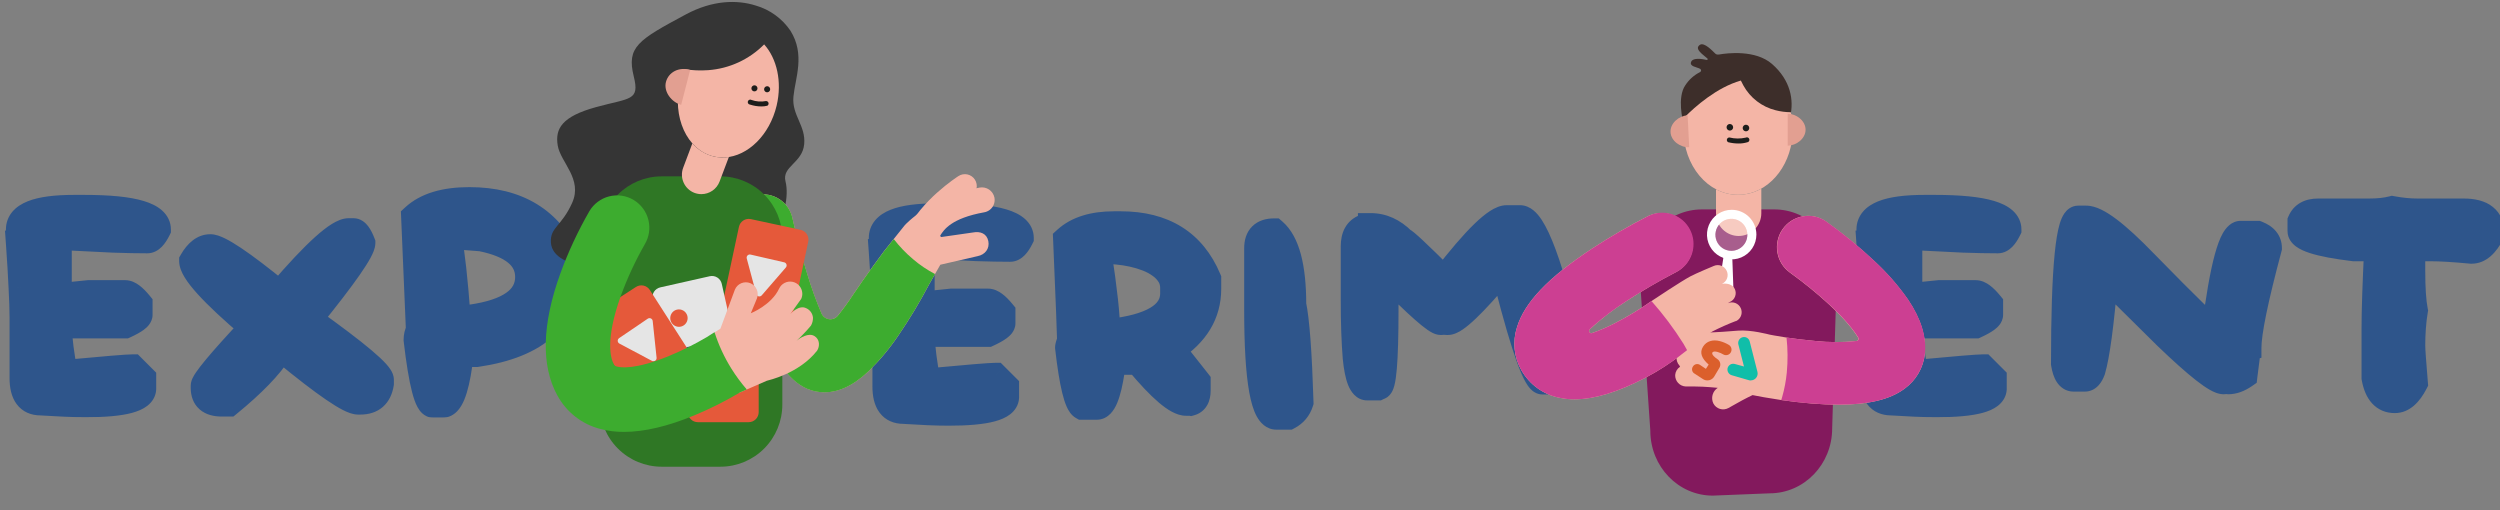 <svg width="990" height="202" viewBox="0 0 990 202" fill="none" xmlns="http://www.w3.org/2000/svg">
<rect x="0" y="0" width="990" height="202" fill="#808080" stroke="none"/>
<mask id="path-1-outside-1_1108_6123" maskUnits="userSpaceOnUse" x="1.038" y="73.43" width="230" height="92" fill="black">
<rect fill="white" x="1.038" y="73.43" width="230" height="92"/>
<path d="M8.805 149.661L8.805 125.714C8.805 122.617 8.674 118.647 8.413 113.806C8.194 108.92 7.846 103.097 7.366 96.336H8.805L7.366 94.177V90.905C7.366 85.104 14.65 82.203 29.219 82.203H33.538C52.948 82.203 62.654 85.104 62.654 90.905C61.214 93.828 59.775 95.289 58.335 95.289C54.41 95.289 49.917 95.202 44.857 95.027C39.797 94.809 34.083 94.526 27.714 94.177C25.752 94.918 24.312 95.289 23.396 95.289V114.853L24.835 117.012L35.042 115.965H49.568C51.095 115.965 53.036 117.404 55.391 120.283V124.667C55.391 125.757 53.45 127.197 49.568 128.985H26.275C24.356 129.203 23.396 129.945 23.396 131.21C24.399 141.373 25.359 146.804 26.275 147.502C41.673 146.062 50.419 145.343 52.512 145.343L56.831 149.661V154.045C56.569 158.145 48.957 160.195 33.996 160.195C31.422 160.195 28.652 160.13 25.686 159.999C22.72 159.868 19.514 159.694 16.068 159.476C11.226 159.476 8.805 156.204 8.805 149.661ZM87.876 159.934C82.99 159.934 80.547 157.818 80.547 153.587V152.736C80.547 150.992 86.938 143.293 99.718 129.64C83.884 116.205 75.967 107.437 75.967 103.337C78.105 99.629 80.547 97.775 83.296 97.775C86.611 97.775 95.749 103.882 110.711 116.096C124.8 99.651 133.938 91.429 138.126 91.429H139.958C141.179 91.429 142.4 93.021 143.622 96.205C143.622 99.084 136.621 109.16 122.619 126.434C141.506 139.912 150.95 147.895 150.95 150.381V151.951C150.165 156.749 147.417 159.148 142.706 159.148H141.79C138.475 159.148 128.726 152.496 112.543 139.192H110.711C106.872 145.212 100.176 152.126 90.624 159.934H87.876ZM225.048 106.87C225.048 125.627 212.943 136.771 188.734 140.305H182.976C181.711 140.523 181.079 141.155 181.079 142.202L182.06 144.165C180.534 154.983 178.287 160.392 175.321 160.392H171.526C169.083 160.392 166.859 151.799 164.852 134.612C164.852 133.173 165.158 131.886 165.768 130.752L163.871 85.802C168.713 81.353 176.041 79.128 185.855 79.128C204.917 79.128 217.981 87.088 225.048 103.01V106.87ZM177.938 94.504C178.505 97.426 179.072 101.461 179.639 106.608C180.207 111.756 180.774 118.102 181.341 125.648H186.379C201.471 123.511 209.017 118.189 209.017 109.684C209.017 102.05 202.867 96.99 190.566 94.504L180.49 93.719C179.4 94.242 178.549 94.504 177.938 94.504Z"/>
</mask>
<path d="M8.805 149.661L8.805 125.714C8.805 122.617 8.674 118.647 8.413 113.806C8.194 108.92 7.846 103.097 7.366 96.336H8.805L7.366 94.177V90.905C7.366 85.104 14.65 82.203 29.219 82.203H33.538C52.948 82.203 62.654 85.104 62.654 90.905C61.214 93.828 59.775 95.289 58.335 95.289C54.41 95.289 49.917 95.202 44.857 95.027C39.797 94.809 34.083 94.526 27.714 94.177C25.752 94.918 24.312 95.289 23.396 95.289V114.853L24.835 117.012L35.042 115.965H49.568C51.095 115.965 53.036 117.404 55.391 120.283V124.667C55.391 125.757 53.45 127.197 49.568 128.985H26.275C24.356 129.203 23.396 129.945 23.396 131.21C24.399 141.373 25.359 146.804 26.275 147.502C41.673 146.062 50.419 145.343 52.512 145.343L56.831 149.661V154.045C56.569 158.145 48.957 160.195 33.996 160.195C31.422 160.195 28.652 160.13 25.686 159.999C22.72 159.868 19.514 159.694 16.068 159.476C11.226 159.476 8.805 156.204 8.805 149.661ZM87.876 159.934C82.99 159.934 80.547 157.818 80.547 153.587V152.736C80.547 150.992 86.938 143.293 99.718 129.64C83.884 116.205 75.967 107.437 75.967 103.337C78.105 99.629 80.547 97.775 83.296 97.775C86.611 97.775 95.749 103.882 110.711 116.096C124.8 99.651 133.938 91.429 138.126 91.429H139.958C141.179 91.429 142.4 93.021 143.622 96.205C143.622 99.084 136.621 109.16 122.619 126.434C141.506 139.912 150.95 147.895 150.95 150.381V151.951C150.165 156.749 147.417 159.148 142.706 159.148H141.79C138.475 159.148 128.726 152.496 112.543 139.192H110.711C106.872 145.212 100.176 152.126 90.624 159.934H87.876ZM225.048 106.87C225.048 125.627 212.943 136.771 188.734 140.305H182.976C181.711 140.523 181.079 141.155 181.079 142.202L182.06 144.165C180.534 154.983 178.287 160.392 175.321 160.392H171.526C169.083 160.392 166.859 151.799 164.852 134.612C164.852 133.173 165.158 131.886 165.768 130.752L163.871 85.802C168.713 81.353 176.041 79.128 185.855 79.128C204.917 79.128 217.981 87.088 225.048 103.01V106.87ZM177.938 94.504C178.505 97.426 179.072 101.461 179.639 106.608C180.207 111.756 180.774 118.102 181.341 125.648H186.379C201.471 123.511 209.017 118.189 209.017 109.684C209.017 102.05 202.867 96.99 190.566 94.504L180.49 93.719C179.4 94.242 178.549 94.504 177.938 94.504Z" fill="#2E558B"/>
<path d="M8.413 113.806L3.393 114.03L3.394 114.053L3.395 114.077L8.413 113.806ZM7.366 96.336V91.311H1.971L2.353 96.692L7.366 96.336ZM8.805 96.336V101.361H18.195L12.986 93.549L8.805 96.336ZM7.366 94.177H2.341V95.698L3.185 96.964L7.366 94.177ZM62.654 90.905L67.162 93.126L67.679 92.076V90.905H62.654ZM44.857 95.027L44.641 100.048L44.662 100.049L44.684 100.049L44.857 95.027ZM27.714 94.177L27.989 89.159L26.93 89.101L25.939 89.476L27.714 94.177ZM23.396 95.289V90.264H18.371V95.289H23.396ZM23.396 114.853H18.371V116.374L19.215 117.64L23.396 114.853ZM24.835 117.012L20.654 119.799L22.335 122.32L25.348 122.01L24.835 117.012ZM35.042 115.965V110.94H34.785L34.53 110.966L35.042 115.965ZM55.391 120.283H60.416V118.489L59.28 117.101L55.391 120.283ZM49.568 128.985V134.01H50.67L51.67 133.549L49.568 128.985ZM26.275 128.985V123.96H25.99L25.707 123.992L26.275 128.985ZM23.396 131.21H18.371V131.457L18.395 131.704L23.396 131.21ZM26.275 147.502L23.23 151.499L24.79 152.688L26.743 152.505L26.275 147.502ZM52.512 145.343L56.065 141.79L54.594 140.318H52.512V145.343ZM56.831 149.661H61.856V147.58L60.384 146.108L56.831 149.661ZM56.831 154.045L61.845 154.365L61.856 154.205V154.045H56.831ZM16.068 159.476L16.385 154.461L16.227 154.451H16.068V159.476ZM13.83 149.661L13.83 125.714H3.78L3.78 149.661H13.83ZM13.83 125.714C13.83 122.491 13.694 118.422 13.43 113.534L3.395 114.077C3.654 118.873 3.78 122.743 3.78 125.714H13.83ZM13.433 113.582C13.212 108.639 12.86 102.77 12.378 95.98L2.353 96.692C2.831 103.424 3.177 109.201 3.393 114.03L13.433 113.582ZM7.366 101.361H8.805V91.311H7.366L7.366 101.361ZM12.986 93.549L11.547 91.389L3.185 96.964L4.624 99.123L12.986 93.549ZM12.391 94.177V90.905H2.341V94.177H12.391ZM12.391 90.905C12.391 90.605 12.45 90.485 12.585 90.324C12.795 90.072 13.361 89.576 14.688 89.047C17.429 87.956 22.12 87.228 29.219 87.228V77.178C21.749 77.178 15.514 77.901 10.97 79.71C8.655 80.632 6.489 81.949 4.878 83.873C3.193 85.887 2.341 88.304 2.341 90.905H12.391ZM29.219 87.228H33.538V77.178H29.219V87.228ZM33.538 87.228C43.115 87.228 49.801 87.957 53.936 89.193C56.006 89.812 57.039 90.445 57.48 90.839C57.67 91.011 57.689 91.082 57.665 91.033C57.655 91.011 57.643 90.98 57.636 90.945C57.628 90.912 57.629 90.896 57.629 90.905H67.679C67.679 87.842 66.319 85.267 64.189 83.357C62.203 81.576 59.596 80.396 56.814 79.564C51.243 77.899 43.371 77.178 33.538 77.178V87.228ZM58.146 88.685C57.857 89.272 57.597 89.725 57.374 90.065C57.148 90.409 56.99 90.591 56.915 90.667C56.734 90.85 57.224 90.264 58.335 90.264V100.314C60.886 100.314 62.816 98.997 64.075 97.719C65.326 96.449 66.327 94.82 67.162 93.126L58.146 88.685ZM58.335 90.264C54.481 90.264 50.048 90.178 45.03 90.005L44.684 100.049C49.786 100.225 54.338 100.314 58.335 100.314V90.264ZM45.073 90.007C40.037 89.79 34.343 89.507 27.989 89.159L27.439 99.194C33.823 99.544 39.557 99.829 44.641 100.048L45.073 90.007ZM25.939 89.476C25.065 89.806 24.396 90.019 23.909 90.145C23.379 90.281 23.252 90.264 23.396 90.264V100.314C25.31 100.314 27.504 99.628 29.49 98.877L25.939 89.476ZM18.371 95.289V114.853H28.421V95.289H18.371ZM19.215 117.64L20.654 119.799L29.017 114.224L27.577 112.065L19.215 117.64ZM25.348 122.01L35.555 120.964L34.53 110.966L24.323 112.013L25.348 122.01ZM35.042 120.99H49.568V110.94H35.042V120.99ZM49.568 120.99C48.788 120.99 48.602 120.655 49.175 121.081C49.686 121.459 50.462 122.194 51.502 123.465L59.28 117.101C57.965 115.493 56.593 114.069 55.162 113.008C53.794 111.994 51.875 110.94 49.568 110.94V120.99ZM50.366 120.283V124.667H60.416V120.283H50.366ZM50.366 124.667C50.366 123.426 50.909 122.662 51.04 122.491C51.188 122.299 51.224 122.319 50.942 122.528C50.383 122.942 49.292 123.58 47.465 124.421L51.67 133.549C53.725 132.603 55.546 131.626 56.928 130.601C57.617 130.09 58.381 129.434 59.014 128.609C59.63 127.806 60.416 126.453 60.416 124.667H50.366ZM49.568 123.96H26.275V134.01H49.568V123.96ZM25.707 123.992C24.326 124.149 22.56 124.557 21.043 125.729C19.271 127.098 18.371 129.099 18.371 131.21H28.421C28.421 131.541 28.355 132.014 28.109 132.527C27.86 133.048 27.513 133.431 27.188 133.681C26.631 134.112 26.304 134.039 26.842 133.978L25.707 123.992ZM18.395 131.704C18.901 136.825 19.406 140.874 19.92 143.78C20.174 145.218 20.453 146.51 20.775 147.562C20.934 148.083 21.142 148.672 21.422 149.239C21.643 149.689 22.177 150.697 23.23 151.499L29.32 143.505C29.781 143.856 30.058 144.208 30.191 144.394C30.333 144.593 30.41 144.744 30.437 144.797C30.485 144.895 30.46 144.865 30.385 144.621C30.238 144.14 30.042 143.309 29.817 142.031C29.37 139.506 28.894 135.758 28.397 130.716L18.395 131.704ZM26.743 152.505C42.312 151.05 50.722 150.368 52.512 150.368V140.318C50.115 140.318 41.033 141.075 25.807 142.499L26.743 152.505ZM48.959 148.896L53.277 153.214L60.384 146.108L56.065 141.79L48.959 148.896ZM51.806 149.661V154.045H61.856V149.661H51.806ZM51.816 153.725C51.861 153.013 52.281 152.683 52.163 152.776C51.926 152.961 51.206 153.378 49.619 153.806C46.465 154.655 41.355 155.17 33.996 155.17V165.22C41.598 165.22 47.775 164.71 52.232 163.51C54.451 162.912 56.618 162.048 58.35 160.696C60.199 159.251 61.669 157.127 61.845 154.365L51.816 153.725ZM33.996 155.17C31.506 155.17 28.811 155.107 25.907 154.979L25.465 165.019C28.494 165.153 31.338 165.22 33.996 165.22V155.17ZM25.907 154.979C22.978 154.85 19.804 154.677 16.385 154.461L15.751 164.491C19.223 164.71 22.462 164.887 25.465 165.019L25.907 154.979ZM16.068 154.451C15.419 154.451 15.089 154.341 14.954 154.281C14.848 154.233 14.766 154.175 14.66 154.033C14.374 153.646 13.83 152.46 13.83 149.661H3.78C3.78 153.405 4.447 157.126 6.582 160.011C8.926 163.179 12.395 164.501 16.068 164.501V154.451ZM99.718 129.64L103.387 133.074L106.993 129.222L102.969 125.808L99.718 129.64ZM75.967 103.337L71.614 100.827L70.942 101.992V103.337H75.967ZM110.711 116.096L107.533 119.988L111.334 123.091L114.527 119.365L110.711 116.096ZM143.622 96.205H148.647V95.274L148.313 94.406L143.622 96.205ZM122.619 126.434L118.715 123.269L115.351 127.42L119.7 130.524L122.619 126.434ZM150.95 151.951L155.909 152.763L155.975 152.36V151.951H150.95ZM112.543 139.192L115.734 135.311L114.343 134.167H112.543V139.192ZM110.711 139.192V134.167H107.955L106.474 136.491L110.711 139.192ZM90.624 159.934V164.959H92.416L93.804 163.824L90.624 159.934ZM87.876 154.909C86.044 154.909 85.609 154.497 85.669 154.548C85.715 154.588 85.72 154.624 85.695 154.559C85.658 154.463 85.573 154.173 85.573 153.587H75.522C75.522 156.68 76.449 159.858 79.09 162.145C81.592 164.313 84.821 164.959 87.876 164.959V154.909ZM85.573 153.587V152.736H75.522V153.587H85.573ZM85.573 152.736C85.573 153.751 85.205 154.327 85.352 154.029C85.41 153.911 85.572 153.624 85.907 153.127C86.571 152.147 87.649 150.74 89.207 148.863C92.305 145.13 97.017 139.878 103.387 133.074L96.05 126.206C89.639 133.054 84.765 138.478 81.474 142.444C79.837 144.416 78.518 146.115 77.584 147.495C77.121 148.179 76.683 148.887 76.342 149.577C76.09 150.087 75.522 151.286 75.522 152.736H85.573ZM102.969 125.808C95.116 119.144 89.373 113.76 85.635 109.62C83.76 107.544 82.497 105.899 81.732 104.654C80.879 103.269 80.992 102.936 80.992 103.337H70.942C70.942 105.788 72.045 108.089 73.172 109.92C74.386 111.893 76.092 114.048 78.176 116.355C82.354 120.983 88.487 126.7 96.467 133.471L102.969 125.808ZM80.321 105.847C82.096 102.767 83.206 102.8 83.296 102.8V92.75C77.889 92.75 74.113 96.492 71.614 100.827L80.321 105.847ZM83.296 102.8C82.895 102.8 83.2 102.716 84.661 103.432C85.937 104.058 87.651 105.068 89.844 106.533C94.217 109.456 100.099 113.919 107.533 119.988L113.888 112.203C106.361 106.058 100.193 101.362 95.428 98.177C93.051 96.59 90.924 95.31 89.086 94.409C87.434 93.599 85.354 92.75 83.296 92.75V102.8ZM114.527 119.365C121.519 111.204 127.162 105.227 131.492 101.331C133.664 99.377 135.388 98.054 136.695 97.247C138.152 96.348 138.517 96.454 138.126 96.454V86.404C135.641 86.404 133.292 87.537 131.418 88.694C129.394 89.943 127.168 91.703 124.77 93.86C119.962 98.186 113.992 104.543 106.895 112.826L114.527 119.365ZM138.126 96.454H139.958V86.404H138.126V96.454ZM139.958 96.454C139.114 96.454 138.48 96.165 138.13 95.937C137.817 95.733 137.723 95.577 137.803 95.681C137.873 95.773 138.022 95.993 138.232 96.403C138.438 96.806 138.672 97.333 138.93 98.005L148.313 94.406C147.633 92.63 146.816 90.92 145.777 89.564C144.822 88.32 142.913 86.404 139.958 86.404V96.454ZM138.597 96.205C138.597 95.677 138.727 95.488 138.587 95.861C138.477 96.155 138.262 96.632 137.888 97.325C137.141 98.707 135.948 100.602 134.244 103.054C130.849 107.94 125.69 114.665 118.715 123.269L126.522 129.598C133.55 120.929 138.892 113.979 142.498 108.789C144.295 106.202 145.727 103.959 146.73 102.103C147.231 101.176 147.672 100.258 148 99.383C148.298 98.586 148.647 97.453 148.647 96.205H138.597ZM119.7 130.524C129.11 137.239 136.06 142.51 140.623 146.367C142.919 148.308 144.491 149.791 145.448 150.851C145.932 151.388 146.15 151.698 146.22 151.813C146.372 152.061 145.925 151.481 145.925 150.381H155.975C155.975 148.659 155.233 147.286 154.794 146.569C154.274 145.718 153.607 144.892 152.91 144.12C151.506 142.563 149.537 140.742 147.111 138.692C142.23 134.566 135.015 129.106 125.538 122.343L119.7 130.524ZM145.925 150.381V151.951H155.975V150.381H145.925ZM145.991 151.14C145.724 152.771 145.233 153.356 144.995 153.564C144.777 153.754 144.209 154.123 142.706 154.123V164.173C145.914 164.173 149.075 163.343 151.605 161.135C154.115 158.943 155.391 155.929 155.909 152.763L145.991 151.14ZM142.706 154.123H141.79V164.173H142.706V154.123ZM141.79 154.123C142.258 154.123 141.961 154.23 140.377 153.423C139.014 152.729 137.177 151.614 134.824 150.009C130.132 146.808 123.783 141.928 115.734 135.311L109.352 143.074C117.485 149.761 124.102 154.859 129.159 158.31C131.681 160.031 133.914 161.41 135.817 162.379C137.499 163.235 139.664 164.173 141.79 164.173V154.123ZM112.543 134.167H110.711V144.217H112.543V134.167ZM106.474 136.491C103.057 141.848 96.838 148.365 87.444 156.043L93.804 163.824C103.515 155.887 110.687 148.576 114.947 141.894L106.474 136.491ZM90.624 154.909H87.876V164.959H90.624V154.909ZM188.734 140.305V145.33H189.099L189.46 145.277L188.734 140.305ZM182.976 140.305V135.28H182.546L182.123 135.353L182.976 140.305ZM181.079 142.202H176.054V143.388L176.584 144.449L181.079 142.202ZM182.06 144.165L187.036 144.867L187.255 143.318L186.555 141.918L182.06 144.165ZM164.852 134.612H159.827V134.905L159.861 135.195L164.852 134.612ZM165.768 130.752L170.193 133.134L170.847 131.919L170.789 130.54L165.768 130.752ZM163.871 85.802L160.471 82.102L158.752 83.681L158.85 86.014L163.871 85.802ZM225.048 103.01H230.073V101.945L229.641 100.971L225.048 103.01ZM177.938 94.504V89.479H171.845L173.005 95.461L177.938 94.504ZM181.341 125.648L176.33 126.025L176.679 130.673H181.341V125.648ZM186.379 125.648V130.673H186.733L187.083 130.624L186.379 125.648ZM190.566 94.504L191.562 89.579L191.262 89.518L190.957 89.494L190.566 94.504ZM180.49 93.719L180.88 88.709L179.534 88.604L178.316 89.189L180.49 93.719ZM220.023 106.87C220.023 115.06 217.435 121.116 212.566 125.599C207.538 130.228 199.572 133.645 188.008 135.332L189.46 145.277C202.105 143.431 212.296 139.509 219.373 132.993C226.608 126.332 230.073 117.436 230.073 106.87H220.023ZM188.734 135.28H182.976V145.33H188.734V135.28ZM182.123 135.353C180.895 135.564 179.306 136.083 178 137.389C176.581 138.808 176.054 140.591 176.054 142.202H186.104C186.104 142.766 185.893 143.71 185.106 144.496C184.768 144.834 184.433 145.028 184.202 145.131C183.978 145.232 183.836 145.256 183.83 145.257L182.123 135.353ZM176.584 144.449L177.566 146.412L186.555 141.918L185.573 139.955L176.584 144.449ZM177.085 143.463C176.339 148.747 175.465 152.299 174.59 154.408C174.381 154.91 174.195 155.275 174.042 155.53C173.967 155.656 173.905 155.746 173.86 155.807C173.815 155.867 173.791 155.892 173.793 155.89C173.821 155.861 174.356 155.367 175.321 155.367V165.417C177.769 165.417 179.697 164.246 181.029 162.864C182.29 161.556 183.189 159.906 183.871 158.262C185.242 154.962 186.255 150.401 187.036 144.867L177.085 143.463ZM175.321 155.367H171.526V165.417H175.321V155.367ZM171.526 155.367C172.81 155.367 173.654 155.959 173.981 156.253C174.269 156.512 174.297 156.651 174.151 156.382C173.861 155.848 173.413 154.705 172.89 152.687C171.867 148.734 170.84 142.566 169.843 134.03L159.861 135.195C160.871 143.845 161.96 150.567 163.161 155.206C163.751 157.485 164.443 159.564 165.319 161.179C165.757 161.984 166.375 162.929 167.26 163.725C168.184 164.556 169.631 165.417 171.526 165.417V155.367ZM169.877 134.612C169.877 133.905 170.021 133.453 170.193 133.134L161.344 128.37C160.295 130.319 159.827 132.441 159.827 134.612H169.877ZM170.789 130.54L168.891 85.59L158.85 86.014L160.748 130.964L170.789 130.54ZM167.271 89.502C170.819 86.241 176.694 84.153 185.855 84.153V74.103C175.388 74.103 166.606 76.464 160.471 82.102L167.271 89.502ZM185.855 84.153C194.689 84.153 201.763 85.994 207.335 89.389C212.876 92.766 217.277 97.888 220.455 105.048L229.641 100.971C225.752 92.21 220.087 85.391 212.565 80.807C205.072 76.242 196.083 74.103 185.855 74.103V84.153ZM220.023 103.01V106.87H230.073V103.01H220.023ZM173.005 95.461C173.534 98.186 174.083 102.064 174.645 107.159L184.634 106.058C184.061 100.858 183.477 96.667 182.871 93.547L173.005 95.461ZM174.645 107.159C175.203 112.228 175.765 118.513 176.33 126.025L186.352 125.272C185.782 117.691 185.21 111.283 184.634 106.058L174.645 107.159ZM181.341 130.673H186.379V120.623H181.341V130.673ZM187.083 130.624C194.966 129.508 201.537 127.487 206.254 124.161C211.228 120.653 214.042 115.727 214.042 109.684H203.992C203.992 112.146 203.034 114.134 200.462 115.948C197.632 117.943 192.884 119.652 185.674 120.673L187.083 130.624ZM214.042 109.684C214.042 104.291 211.775 99.72 207.597 96.283C203.622 93.013 198.1 90.9 191.562 89.579L189.571 99.429C195.333 100.594 199.036 102.254 201.212 104.044C203.185 105.667 203.992 107.443 203.992 109.684H214.042ZM190.957 89.494L180.88 88.709L180.1 98.729L190.176 99.514L190.957 89.494ZM178.316 89.189C177.921 89.378 177.676 89.468 177.556 89.505C177.501 89.522 177.503 89.518 177.555 89.508C177.605 89.5 177.739 89.479 177.938 89.479V99.529C179.73 99.529 181.434 98.84 182.665 98.249L178.316 89.189Z" fill="#2E558B" mask="url(#path-1-outside-1_1108_6123)"/>
<mask id="path-3-outside-2_1108_6123" maskUnits="userSpaceOnUse" x="342.738" y="79.781" width="286" height="91" fill="black">
<rect fill="white" x="342.738" y="79.781" width="286" height="91"/>
<path d="M350.505 153.013V129.065C350.505 125.968 350.374 121.999 350.113 117.157C349.894 112.272 349.545 106.449 349.066 99.688H350.505L349.066 97.528V94.257C349.066 88.455 356.35 85.555 370.919 85.555H375.238C394.648 85.555 404.354 88.455 404.354 94.257C402.914 97.179 401.475 98.641 400.035 98.641C396.11 98.641 391.617 98.553 386.557 98.379C381.497 98.161 375.783 97.877 369.414 97.528C367.451 98.27 366.012 98.641 365.096 98.641V118.204L366.535 120.363L376.742 119.316H391.268C392.795 119.316 394.736 120.756 397.091 123.635V128.019C397.091 129.109 395.15 130.549 391.268 132.337H367.975C366.056 132.555 365.096 133.297 365.096 134.562C366.099 144.725 367.059 150.156 367.975 150.854C383.373 149.414 392.118 148.694 394.212 148.694L398.531 153.013V157.396C398.269 161.497 390.657 163.547 375.696 163.547C373.122 163.547 370.352 163.481 367.386 163.351C364.42 163.22 361.214 163.045 357.768 162.827C352.926 162.827 350.505 159.556 350.505 153.013ZM474.395 154.648C474.395 157.44 473.435 159.098 471.516 159.621L470.207 159.359L469.684 159.621C465.976 159.621 459.608 154.212 450.579 143.395H441.157C440.11 143.395 439.586 143.918 439.586 144.965C439.586 145.314 439.848 145.924 440.371 146.797C438.932 156.393 436.926 161.191 434.352 161.191H428.594C426.413 159.97 424.494 152.118 422.836 137.637C422.836 137.201 423.098 136.241 423.621 134.758C423.621 132.839 423.098 119.491 422.051 94.715C426.457 90.702 432.825 88.695 441.157 88.695H443.774C460.873 88.695 472.476 95.936 478.582 110.418V114.344C478.582 124.202 473.784 132.228 464.188 138.422C464.711 138.727 468.114 142.915 474.395 150.984V154.648ZM435.137 99.949C436.271 107.277 437.122 113.559 437.689 118.793C438.256 123.984 438.539 128.171 438.539 131.355H439.063C455.987 129.523 464.45 124.464 464.45 116.176V114.082C464.45 112.163 463.992 110.483 463.076 109.044C462.16 107.561 460.938 106.274 459.412 105.184C457.928 104.093 456.227 103.177 454.308 102.436C452.389 101.694 450.426 101.105 448.419 100.669C446.413 100.233 444.428 99.927 442.465 99.753C440.502 99.535 438.758 99.426 437.231 99.426C436.053 99.775 435.355 99.949 435.137 99.949ZM504.524 91.509C509.671 95.958 512.245 105.642 512.245 120.56C512.899 123.7 513.466 128.477 513.946 134.889C514.426 141.301 514.818 149.436 515.124 159.294C514.295 161.911 512.681 163.852 510.282 165.117H505.44C500.293 165.117 497.719 150.919 497.719 122.522V98.314C497.719 93.777 499.988 91.509 504.524 91.509ZM555.591 95.173C556.288 95.216 561.697 100.276 571.817 110.353C584.205 94.3 592.493 86.274 596.68 86.274H601.915C607.411 86.274 614.477 105.38 623.114 143.591V146.731C623.114 147.778 621.805 149.261 619.188 151.181H610.813C608.196 151.181 603.572 138.356 596.942 112.708C596.724 112.708 596.201 110.789 595.372 106.95H595.11C583.551 120.734 576.31 127.626 573.387 127.626H572.864C572.471 127.626 572.122 127.539 571.817 127.364C571.512 127.539 571.163 127.626 570.77 127.626H570.509C568.589 127.626 561.348 121.257 548.786 108.521V122.915C548.786 143.155 547.913 153.274 546.169 153.274L545.645 153.536H541.458C539.102 153.536 537.532 149.61 536.747 141.759C536.223 135.39 535.962 127.8 535.962 118.989V97.528C535.962 93.559 537.357 91.029 540.149 89.939C541.894 89.764 542.766 89.59 542.766 89.415C547.477 89.415 551.752 91.334 555.591 95.173Z"/>
</mask>
<path d="M350.505 153.013V129.065C350.505 125.968 350.374 121.999 350.113 117.157C349.894 112.272 349.545 106.449 349.066 99.688H350.505L349.066 97.528V94.257C349.066 88.455 356.35 85.555 370.919 85.555H375.238C394.648 85.555 404.354 88.455 404.354 94.257C402.914 97.179 401.475 98.641 400.035 98.641C396.11 98.641 391.617 98.553 386.557 98.379C381.497 98.161 375.783 97.877 369.414 97.528C367.451 98.27 366.012 98.641 365.096 98.641V118.204L366.535 120.363L376.742 119.316H391.268C392.795 119.316 394.736 120.756 397.091 123.635V128.019C397.091 129.109 395.15 130.549 391.268 132.337H367.975C366.056 132.555 365.096 133.297 365.096 134.562C366.099 144.725 367.059 150.156 367.975 150.854C383.373 149.414 392.118 148.694 394.212 148.694L398.531 153.013V157.396C398.269 161.497 390.657 163.547 375.696 163.547C373.122 163.547 370.352 163.481 367.386 163.351C364.42 163.22 361.214 163.045 357.768 162.827C352.926 162.827 350.505 159.556 350.505 153.013ZM474.395 154.648C474.395 157.44 473.435 159.098 471.516 159.621L470.207 159.359L469.684 159.621C465.976 159.621 459.608 154.212 450.579 143.395H441.157C440.11 143.395 439.586 143.918 439.586 144.965C439.586 145.314 439.848 145.924 440.371 146.797C438.932 156.393 436.926 161.191 434.352 161.191H428.594C426.413 159.97 424.494 152.118 422.836 137.637C422.836 137.201 423.098 136.241 423.621 134.758C423.621 132.839 423.098 119.491 422.051 94.715C426.457 90.702 432.825 88.695 441.157 88.695H443.774C460.873 88.695 472.476 95.936 478.582 110.418V114.344C478.582 124.202 473.784 132.228 464.188 138.422C464.711 138.727 468.114 142.915 474.395 150.984V154.648ZM435.137 99.949C436.271 107.277 437.122 113.559 437.689 118.793C438.256 123.984 438.539 128.171 438.539 131.355H439.063C455.987 129.523 464.45 124.464 464.45 116.176V114.082C464.45 112.163 463.992 110.483 463.076 109.044C462.16 107.561 460.938 106.274 459.412 105.184C457.928 104.093 456.227 103.177 454.308 102.436C452.389 101.694 450.426 101.105 448.419 100.669C446.413 100.233 444.428 99.927 442.465 99.753C440.502 99.535 438.758 99.426 437.231 99.426C436.053 99.775 435.355 99.949 435.137 99.949ZM504.524 91.509C509.671 95.958 512.245 105.642 512.245 120.56C512.899 123.7 513.466 128.477 513.946 134.889C514.426 141.301 514.818 149.436 515.124 159.294C514.295 161.911 512.681 163.852 510.282 165.117H505.44C500.293 165.117 497.719 150.919 497.719 122.522V98.314C497.719 93.777 499.988 91.509 504.524 91.509ZM555.591 95.173C556.288 95.216 561.697 100.276 571.817 110.353C584.205 94.3 592.493 86.274 596.68 86.274H601.915C607.411 86.274 614.477 105.38 623.114 143.591V146.731C623.114 147.778 621.805 149.261 619.188 151.181H610.813C608.196 151.181 603.572 138.356 596.942 112.708C596.724 112.708 596.201 110.789 595.372 106.95H595.11C583.551 120.734 576.31 127.626 573.387 127.626H572.864C572.471 127.626 572.122 127.539 571.817 127.364C571.512 127.539 571.163 127.626 570.77 127.626H570.509C568.589 127.626 561.348 121.257 548.786 108.521V122.915C548.786 143.155 547.913 153.274 546.169 153.274L545.645 153.536H541.458C539.102 153.536 537.532 149.61 536.747 141.759C536.223 135.39 535.962 127.8 535.962 118.989V97.528C535.962 93.559 537.357 91.029 540.149 89.939C541.894 89.764 542.766 89.59 542.766 89.415C547.477 89.415 551.752 91.334 555.591 95.173Z" fill="#2E558B"/>
<path d="M350.113 117.157L345.093 117.381L345.094 117.405L345.095 117.428L350.113 117.157ZM349.066 99.688V94.662H343.671L344.053 100.043L349.066 99.688ZM350.505 99.688V104.713H359.894L354.686 96.9L350.505 99.688ZM349.066 97.528H344.041V99.05L344.885 100.316L349.066 97.528ZM404.354 94.257L408.862 96.477L409.379 95.427V94.257H404.354ZM386.557 98.379L386.34 103.399L386.362 103.4L386.384 103.401L386.557 98.379ZM369.414 97.528L369.689 92.511L368.63 92.453L367.638 92.828L369.414 97.528ZM365.096 98.641V93.616H360.071V98.641H365.096ZM365.096 118.204H360.071V119.726L360.915 120.991L365.096 118.204ZM366.535 120.363L362.354 123.151L364.035 125.671L367.048 125.362L366.535 120.363ZM376.742 119.316V114.291H376.485L376.23 114.318L376.742 119.316ZM397.091 123.635H402.116V121.841L400.98 120.453L397.091 123.635ZM391.268 132.337V137.362H392.37L393.37 136.901L391.268 132.337ZM367.975 132.337V127.312H367.69L367.407 127.344L367.975 132.337ZM365.096 134.562H360.071V134.809L360.095 135.055L365.096 134.562ZM367.975 150.854L364.929 154.851L366.49 156.039L368.443 155.857L367.975 150.854ZM394.212 148.694L397.765 145.141L396.294 143.669H394.212V148.694ZM398.531 153.013H403.556V150.931L402.084 149.459L398.531 153.013ZM398.531 157.396L403.545 157.717L403.556 157.557V157.396H398.531ZM357.768 162.827L358.085 157.812L357.927 157.802H357.768V162.827ZM355.53 153.013V129.065H345.48V153.013H355.53ZM355.53 129.065C355.53 125.842 355.394 121.774 355.13 116.886L345.095 117.428C345.354 122.224 345.48 126.094 345.48 129.065H355.53ZM355.133 116.933C354.912 111.991 354.56 106.121 354.078 99.332L344.053 100.043C344.531 106.776 344.877 112.553 345.093 117.381L355.133 116.933ZM349.066 104.713H350.505V94.662H349.066V104.713ZM354.686 96.9L353.247 94.741L344.885 100.316L346.324 102.475L354.686 96.9ZM354.091 97.528V94.257H344.041V97.528H354.091ZM354.091 94.257C354.091 93.957 354.149 93.837 354.285 93.675C354.495 93.424 355.06 92.927 356.388 92.399C359.129 91.307 363.82 90.58 370.919 90.58V80.53C363.449 80.53 357.213 81.252 352.67 83.062C350.355 83.983 348.189 85.3 346.578 87.224C344.892 89.238 344.041 91.656 344.041 94.257H354.091ZM370.919 90.58H375.238V80.53H370.919V90.58ZM375.238 90.58C384.815 90.58 391.501 91.309 395.636 92.545C397.706 93.163 398.739 93.796 399.179 94.191C399.37 94.362 399.389 94.434 399.365 94.384C399.355 94.362 399.343 94.331 399.336 94.297C399.328 94.263 399.329 94.247 399.329 94.257H409.379C409.379 91.194 408.019 88.618 405.889 86.708C403.903 84.928 401.296 83.747 398.514 82.916C392.943 81.251 385.071 80.53 375.238 80.53V90.58ZM399.846 92.037C399.557 92.624 399.297 93.077 399.074 93.416C398.848 93.761 398.69 93.942 398.615 94.018C398.434 94.202 398.924 93.616 400.035 93.616V103.666C402.586 103.666 404.516 102.349 405.774 101.071C407.026 99.8 408.027 98.172 408.862 96.477L399.846 92.037ZM400.035 93.616C396.181 93.616 391.748 93.53 386.73 93.357L386.384 103.401C391.486 103.577 396.038 103.666 400.035 103.666V93.616ZM386.773 93.359C381.737 93.141 376.043 92.859 369.689 92.511L369.139 102.546C375.523 102.896 381.257 103.18 386.34 103.399L386.773 93.359ZM367.638 92.828C366.765 93.158 366.096 93.371 365.609 93.496C365.079 93.633 364.952 93.616 365.096 93.616V103.666C367.01 103.666 369.204 102.979 371.19 102.229L367.638 92.828ZM360.071 98.641V118.204H370.121V98.641H360.071ZM360.915 120.991L362.354 123.151L370.716 117.576L369.277 115.417L360.915 120.991ZM367.048 125.362L377.255 124.315L376.23 114.318L366.023 115.365L367.048 125.362ZM376.742 124.341H391.268V114.291H376.742V124.341ZM391.268 124.341C390.488 124.341 390.302 124.007 390.875 124.432C391.386 124.811 392.162 125.546 393.202 126.817L400.98 120.453C399.665 118.845 398.293 117.421 396.862 116.36C395.494 115.346 393.575 114.291 391.268 114.291V124.341ZM392.066 123.635V128.019H402.116V123.635H392.066ZM392.066 128.019C392.066 126.777 392.609 126.014 392.74 125.843C392.888 125.651 392.924 125.67 392.642 125.88C392.083 126.294 390.992 126.931 389.165 127.773L393.37 136.901C395.425 135.954 397.246 134.977 398.628 133.952C399.317 133.442 400.081 132.786 400.714 131.961C401.33 131.157 402.116 129.805 402.116 128.019H392.066ZM391.268 127.312H367.975V137.362H391.268V127.312ZM367.407 127.344C366.026 127.501 364.26 127.908 362.743 129.08C360.971 130.449 360.071 132.451 360.071 134.562H370.121C370.121 134.892 370.055 135.365 369.809 135.879C369.56 136.399 369.213 136.782 368.888 137.033C368.331 137.464 368.004 137.391 368.542 137.33L367.407 127.344ZM360.095 135.055C360.601 140.177 361.106 144.226 361.62 147.131C361.874 148.569 362.153 149.861 362.475 150.913C362.634 151.435 362.842 152.023 363.122 152.591C363.343 153.04 363.877 154.049 364.929 154.851L371.02 146.856C371.481 147.207 371.758 147.56 371.891 147.746C372.033 147.944 372.11 148.095 372.137 148.149C372.185 148.246 372.16 148.217 372.085 147.972C371.938 147.492 371.742 146.66 371.516 145.383C371.07 142.858 370.594 139.11 370.097 134.068L360.095 135.055ZM368.443 155.857C384.012 154.401 392.422 153.719 394.212 153.719V143.669C391.815 143.669 382.733 144.427 367.507 145.85L368.443 155.857ZM390.659 152.248L394.977 156.566L402.084 149.459L397.765 145.141L390.659 152.248ZM393.506 153.013V157.396H403.556V153.013H393.506ZM393.516 157.076C393.561 156.365 393.981 156.035 393.863 156.127C393.626 156.313 392.906 156.73 391.319 157.157C388.165 158.007 383.055 158.522 375.696 158.522V168.572C383.298 168.572 389.474 168.062 393.932 166.861C396.151 166.264 398.318 165.4 400.05 164.047C401.899 162.602 403.369 160.478 403.545 157.717L393.516 157.076ZM375.696 158.522C373.206 158.522 370.511 158.459 367.607 158.33L367.165 168.371C370.194 168.504 373.038 168.572 375.696 168.572V158.522ZM367.607 158.33C364.678 158.201 361.504 158.029 358.085 157.812L357.45 167.842C360.923 168.062 364.162 168.238 367.165 168.371L367.607 158.33ZM357.768 157.802C357.119 157.802 356.789 157.693 356.654 157.632C356.548 157.584 356.466 157.527 356.36 157.384C356.074 156.998 355.53 155.811 355.53 153.013H345.48C345.48 156.757 346.147 160.478 348.281 163.363C350.626 166.531 354.095 167.852 357.768 167.852V157.802ZM471.516 159.621L470.531 164.549L471.694 164.781L472.838 164.469L471.516 159.621ZM470.207 159.359L471.193 154.432L469.502 154.094L467.96 154.865L470.207 159.359ZM469.684 159.621V164.646H470.87L471.931 164.116L469.684 159.621ZM450.579 143.395L454.436 140.175L452.93 138.37H450.579V143.395ZM440.371 146.797L445.341 147.542L445.608 145.758L444.68 144.212L440.371 146.797ZM428.594 161.191L426.139 165.576L427.283 166.216H428.594V161.191ZM422.836 137.637H417.811V137.923L417.844 138.208L422.836 137.637ZM423.621 134.758L428.36 136.43L428.646 135.619V134.758H423.621ZM422.051 94.715L418.667 91L416.932 92.581L417.031 94.927L422.051 94.715ZM478.582 110.418H483.607V109.402L483.213 108.465L478.582 110.418ZM464.188 138.422L461.463 134.2L454.586 138.638L461.656 142.762L464.188 138.422ZM474.395 150.984H479.42V149.259L478.36 147.898L474.395 150.984ZM435.137 99.949V94.924H429.275L430.171 100.718L435.137 99.949ZM437.689 118.793L432.693 119.334L432.694 119.339L437.689 118.793ZM438.539 131.355H433.514V136.38H438.539V131.355ZM439.063 131.355V136.38H439.334L439.604 136.351L439.063 131.355ZM463.076 109.044L458.8 111.685L458.818 111.713L458.836 111.742L463.076 109.044ZM459.412 105.184L456.435 109.232L456.463 109.252L456.491 109.273L459.412 105.184ZM454.308 102.436L456.119 97.748L454.308 102.436ZM442.465 99.753L441.91 104.747L441.965 104.753L442.02 104.758L442.465 99.753ZM437.231 99.426V94.401H436.502L435.803 94.608L437.231 99.426ZM469.37 154.648C469.37 155.067 469.333 155.33 469.303 155.47C469.273 155.607 469.26 155.583 469.326 155.468C469.401 155.339 469.537 155.166 469.741 155.01C469.943 154.858 470.117 154.794 470.194 154.773L472.838 164.469C475.019 163.874 476.853 162.525 478.024 160.503C479.104 158.637 479.42 156.55 479.42 154.648H469.37ZM472.502 154.694L471.193 154.432L469.222 164.287L470.531 164.549L472.502 154.694ZM467.96 154.865L467.437 155.127L471.931 164.116L472.455 163.854L467.96 154.865ZM469.684 154.596C469.917 154.596 469.67 154.657 468.781 154.179C467.941 153.728 466.813 152.952 465.38 151.734C462.512 149.299 458.874 145.491 454.436 140.175L446.721 146.615C451.313 152.116 455.373 156.421 458.874 159.394C460.625 160.881 462.349 162.133 464.028 163.034C465.657 163.909 467.597 164.646 469.684 164.646V154.596ZM450.579 138.37H441.157V148.42H450.579V138.37ZM441.157 138.37C439.859 138.37 437.962 138.697 436.426 140.234C434.889 141.77 434.561 143.667 434.561 144.965H444.611C444.611 145.216 444.545 146.327 443.532 147.34C442.519 148.353 441.408 148.42 441.157 148.42V138.37ZM434.561 144.965C434.561 146.188 434.963 147.196 435.164 147.664C435.418 148.257 435.738 148.842 436.063 149.382L444.68 144.212C444.586 144.055 444.518 143.932 444.469 143.841C444.419 143.747 444.401 143.704 444.401 143.705C444.402 143.707 444.411 143.728 444.425 143.766C444.438 143.803 444.46 143.866 444.483 143.953C444.507 144.039 444.537 144.165 444.562 144.324C444.587 144.482 444.611 144.7 444.611 144.965H434.561ZM435.402 146.051C434.701 150.728 433.911 153.836 433.151 155.654C432.767 156.572 432.518 156.846 432.541 156.822C432.628 156.731 433.254 156.166 434.352 156.166V166.216C436.737 166.216 438.578 165.052 439.811 163.761C440.979 162.537 441.804 161.013 442.423 159.531C443.669 156.552 444.603 152.462 445.341 147.542L435.402 146.051ZM434.352 156.166H428.594V166.216H434.352V156.166ZM431.049 156.807C431.998 157.338 432.024 157.93 431.587 156.963C431.255 156.23 430.846 155.017 430.4 153.194C429.515 149.573 428.649 144.234 427.829 137.065L417.844 138.208C418.681 145.521 419.603 151.349 420.638 155.58C421.152 157.683 421.735 159.566 422.428 161.102C423.016 162.402 424.099 164.434 426.139 165.576L431.049 156.807ZM427.861 137.637C427.861 137.823 427.848 137.959 427.84 138.025C427.832 138.095 427.825 138.135 427.824 138.137C427.824 138.141 427.827 138.125 427.836 138.083C427.846 138.043 427.86 137.986 427.881 137.912C427.966 137.597 428.119 137.114 428.36 136.43L418.883 133.085C418.601 133.884 418.361 134.623 418.185 135.268C418.047 135.772 417.811 136.688 417.811 137.637H427.861ZM428.646 134.758C428.646 132.699 428.114 119.177 427.072 94.503L417.031 94.927C418.082 119.805 418.596 132.979 418.596 134.758H428.646ZM425.435 98.43C428.603 95.544 433.578 93.72 441.157 93.72V83.67C432.072 83.67 424.311 85.859 418.667 91L425.435 98.43ZM441.157 93.72H443.774V83.67H441.157V93.72ZM443.774 93.72C451.617 93.72 457.814 95.377 462.64 98.389C467.436 101.382 471.239 105.937 473.952 112.37L483.213 108.465C479.819 100.417 474.768 94.111 467.961 89.863C461.183 85.634 453.03 83.67 443.774 83.67V93.72ZM473.557 110.418V114.344H483.607V110.418H473.557ZM473.557 114.344C473.557 122.201 469.891 128.76 461.463 134.2L466.913 142.644C477.677 135.696 483.607 126.202 483.607 114.344H473.557ZM461.656 142.762C461.035 142.4 460.688 141.987 460.92 142.225C460.984 142.291 461.117 142.434 461.336 142.685C461.768 143.179 462.395 143.929 463.232 144.96C464.9 147.013 467.295 150.044 470.43 154.071L478.36 147.898C475.214 143.855 472.767 140.758 471.032 138.623C470.169 137.56 469.454 136.701 468.904 136.072C468.633 135.762 468.365 135.465 468.118 135.212C468.039 135.13 467.471 134.52 466.72 134.081L461.656 142.762ZM469.37 150.984V154.648H479.42V150.984H469.37ZM430.171 100.718C431.298 107.998 432.137 114.199 432.693 119.334L442.685 118.252C442.107 112.918 441.244 106.557 440.103 99.181L430.171 100.718ZM432.694 119.339C433.252 124.447 433.514 128.431 433.514 131.355H443.564C443.564 127.911 443.26 123.521 442.684 118.247L432.694 119.339ZM438.539 136.38H439.063V126.33H438.539V136.38ZM439.604 136.351C448.337 135.406 455.531 133.579 460.682 130.499C466.092 127.265 469.475 122.449 469.475 116.176H459.425C459.425 118.19 458.576 120.049 455.524 121.874C452.212 123.854 446.714 125.473 438.522 126.36L439.604 136.351ZM469.475 116.176V114.082H459.425V116.176H469.475ZM469.475 114.082C469.475 111.33 468.806 108.69 467.315 106.346L458.836 111.742C459.177 112.277 459.425 112.996 459.425 114.082H469.475ZM467.351 106.403C466.058 104.31 464.36 102.543 462.332 101.095L456.491 109.273C457.516 110.005 458.261 110.812 458.8 111.685L467.351 106.403ZM462.388 101.135C460.507 99.752 458.405 98.632 456.119 97.748L452.497 107.123C454.049 107.723 455.35 108.434 456.435 109.232L462.388 101.135ZM456.119 97.748C453.959 96.913 451.747 96.25 449.487 95.759L447.352 105.579C449.105 105.96 450.819 106.475 452.497 107.123L456.119 97.748ZM449.487 95.759C447.284 95.28 445.091 94.942 442.91 94.748L442.02 104.758C443.765 104.913 445.542 105.186 447.352 105.579L449.487 95.759ZM443.02 94.759C440.923 94.526 438.987 94.401 437.231 94.401V104.451C438.528 104.451 440.081 104.544 441.91 104.747L443.02 94.759ZM435.803 94.608C435.243 94.774 434.853 94.882 434.605 94.943C434.48 94.975 434.436 94.983 434.45 94.98C434.459 94.979 434.513 94.968 434.598 94.957C434.643 94.952 434.709 94.944 434.791 94.938C434.87 94.931 434.989 94.924 435.137 94.924V104.974C435.982 104.974 436.84 104.744 437.043 104.693C437.494 104.581 438.041 104.427 438.658 104.244L435.803 94.608ZM504.524 91.509L507.81 87.707L506.395 86.484H504.524V91.509ZM512.245 120.56H507.22V121.077L507.325 121.584L512.245 120.56ZM515.124 159.294L519.914 160.811L520.173 159.994L520.146 159.138L515.124 159.294ZM510.282 165.117V170.142H511.525L512.626 169.562L510.282 165.117ZM501.238 95.31C502.765 96.631 504.315 99.096 505.458 103.399C506.593 107.669 507.22 113.346 507.22 120.56H517.27C517.27 112.855 516.61 106.232 515.171 100.818C513.741 95.437 511.43 90.836 507.81 87.707L501.238 95.31ZM507.325 121.584C507.91 124.391 508.459 128.899 508.935 135.264L518.957 134.514C518.473 128.054 517.888 123.009 517.164 119.535L507.325 121.584ZM508.935 135.264C509.407 141.575 509.797 149.631 510.101 159.45L520.146 159.138C519.84 149.241 519.444 141.026 518.957 134.514L508.935 135.264ZM510.333 157.777C509.898 159.152 509.152 160.032 507.938 160.672L512.626 169.562C516.209 167.672 518.692 164.671 519.914 160.811L510.333 157.777ZM510.282 160.092H505.44V170.142H510.282V160.092ZM505.44 160.092C506.901 160.092 507.103 161.206 506.477 160.054C505.893 158.982 505.204 156.94 504.594 153.572C503.39 146.931 502.744 136.649 502.744 122.522H492.694C492.694 136.792 493.335 147.808 494.705 155.365C495.381 159.096 496.301 162.379 497.648 164.856C498.952 167.254 501.406 170.142 505.44 170.142V160.092ZM502.744 122.522V98.314H492.694V122.522H502.744ZM502.744 98.314C502.744 96.82 503.114 96.623 502.974 96.763C502.833 96.904 503.03 96.534 504.524 96.534V86.484C501.481 86.484 498.276 87.248 495.867 89.657C493.458 92.066 492.694 95.271 492.694 98.314H502.744ZM555.591 95.173L552.037 98.726L553.381 100.07L555.277 100.188L555.591 95.173ZM571.817 110.353L568.272 113.913L572.312 117.936L575.795 113.423L571.817 110.353ZM623.114 143.591H628.139V143.03L628.015 142.483L623.114 143.591ZM619.188 151.181V156.206H620.833L622.16 155.233L619.188 151.181ZM596.942 112.708L601.807 111.45L600.833 107.683H596.942V112.708ZM595.372 106.95L600.284 105.89L599.428 101.925H595.372V106.95ZM595.11 106.95V101.925H592.766L591.26 103.721L595.11 106.95ZM571.817 127.364L574.31 123.001L571.817 121.577L569.324 123.001L571.817 127.364ZM548.786 108.521L552.364 104.992L543.761 96.27V108.521H548.786ZM546.169 153.274V148.249H544.982L543.921 148.78L546.169 153.274ZM545.645 153.536V158.561H546.831L547.893 158.031L545.645 153.536ZM536.747 141.759L531.739 142.17L531.742 142.215L531.747 142.259L536.747 141.759ZM540.149 89.939L539.649 84.938L538.963 85.007L538.321 85.258L540.149 89.939ZM542.766 89.415V84.39H537.741V89.415H542.766ZM555.277 100.188C554.202 100.121 553.469 99.704 553.454 99.696C553.276 99.603 553.184 99.536 553.214 99.557C553.264 99.592 553.438 99.72 553.775 100.002C554.43 100.549 555.407 101.425 556.738 102.67C559.384 105.145 563.222 108.885 568.272 113.913L575.363 106.792C570.293 101.744 566.366 97.915 563.604 95.331C562.23 94.046 561.092 93.019 560.22 92.29C559.793 91.934 559.351 91.582 558.932 91.292C558.728 91.151 558.438 90.961 558.099 90.784C557.923 90.692 557.066 90.23 555.904 90.158L555.277 100.188ZM575.795 113.423C581.934 105.468 586.932 99.669 590.82 95.904C592.769 94.016 594.318 92.759 595.49 92.005C596.784 91.173 597.088 91.299 596.68 91.299V81.249C594.179 81.249 591.877 82.379 590.052 83.553C588.105 84.806 586.023 86.559 583.828 88.684C579.428 92.945 574.088 99.185 567.839 107.282L575.795 113.423ZM596.68 91.299H601.915V81.249H596.68V91.299ZM601.915 91.299C601.08 91.299 600.706 90.929 600.884 91.073C601.07 91.224 601.502 91.659 602.133 92.618C603.391 94.532 604.904 97.697 606.624 102.347C610.039 111.581 613.907 125.651 618.213 144.699L628.015 142.483C623.684 123.32 619.7 108.731 616.05 98.86C614.236 93.958 612.412 89.958 610.53 87.096C609.59 85.666 608.501 84.31 607.215 83.267C605.92 82.217 604.124 81.249 601.915 81.249V91.299ZM618.089 143.591V146.731H628.139V143.591H618.089ZM618.089 146.731C618.089 145.953 618.326 145.442 618.405 145.29C618.488 145.129 618.516 145.132 618.365 145.304C618.051 145.659 617.394 146.265 616.217 147.128L622.16 155.233C623.6 154.177 624.905 153.082 625.9 151.954C626.733 151.01 628.139 149.18 628.139 146.731H618.089ZM619.188 146.156H610.813V156.206H619.188V146.156ZM610.813 146.156C611.701 146.156 612.369 146.431 612.751 146.644C613.117 146.849 613.309 147.044 613.34 147.076C613.382 147.119 613.208 146.939 612.85 146.305C612.154 145.073 611.236 142.982 610.11 139.858C607.879 133.672 605.112 124.236 601.807 111.45L592.077 113.966C595.402 126.828 598.262 136.629 600.655 143.267C601.841 146.555 602.984 149.273 604.098 151.247C604.646 152.216 605.314 153.239 606.136 154.083C606.842 154.809 608.435 156.206 610.813 156.206V146.156ZM596.942 107.683C598.789 107.683 599.956 108.666 600.332 109.017C600.78 109.437 601.035 109.838 601.129 109.99C601.246 110.18 601.317 110.33 601.349 110.398C601.384 110.474 601.404 110.524 601.409 110.537C601.411 110.543 601.353 110.383 601.234 109.946C601.009 109.121 600.694 107.788 600.284 105.89L590.46 108.011C590.879 109.951 591.24 111.497 591.538 112.591C591.681 113.114 591.846 113.673 592.034 114.159C592.116 114.371 592.287 114.796 592.563 115.246C592.693 115.458 592.983 115.904 593.463 116.354C593.871 116.735 595.068 117.733 596.942 117.733V107.683ZM595.372 101.925H595.11V111.975H595.372V101.925ZM591.26 103.721C585.522 110.563 580.963 115.565 577.546 118.817C575.828 120.452 574.514 121.534 573.569 122.175C572.391 122.974 572.487 122.601 573.387 122.601V132.651C575.749 132.651 577.847 131.417 579.209 130.493C580.805 129.411 582.572 127.908 584.474 126.097C588.298 122.458 593.139 117.121 598.96 110.179L591.26 103.721ZM573.387 122.601H572.864V132.651H573.387V122.601ZM572.864 122.601C573.242 122.601 573.771 122.693 574.31 123.001L569.324 131.727C570.474 132.384 571.701 132.651 572.864 132.651V122.601ZM569.324 123.001C569.863 122.693 570.392 122.601 570.77 122.601V132.651C571.933 132.651 573.16 132.384 574.31 131.727L569.324 123.001ZM570.77 122.601H570.509V132.651H570.77V122.601ZM570.509 122.601C571.448 122.601 571.974 122.924 571.75 122.815C571.66 122.771 571.402 122.628 570.94 122.306C570.024 121.669 568.711 120.619 566.957 119.076C563.471 116.011 558.619 111.334 552.364 104.992L545.208 112.049C551.515 118.444 556.565 123.32 560.32 126.623C562.186 128.265 563.829 129.602 565.203 130.558C565.885 131.032 566.606 131.486 567.329 131.84C567.918 132.129 569.089 132.651 570.509 132.651V122.601ZM543.761 108.521V122.915H553.811V108.521H543.761ZM543.761 122.915C543.761 133.002 543.542 140.416 543.125 145.253C542.913 147.712 542.668 149.272 542.449 150.119C542.329 150.583 542.297 150.506 542.48 150.204C542.553 150.082 543.661 148.249 546.169 148.249V158.299C549.112 158.299 550.629 156.151 551.084 155.396C551.649 154.461 551.971 153.436 552.179 152.635C552.614 150.952 552.914 148.717 553.138 146.116C553.593 140.833 553.811 133.067 553.811 122.915H543.761ZM543.921 148.78L543.398 149.042L547.893 158.031L548.416 157.769L543.921 148.78ZM545.645 148.511H541.458V158.561H545.645V148.511ZM541.458 148.511C542.438 148.511 543.121 148.976 543.392 149.247C543.566 149.422 543.438 149.373 543.179 148.726C542.66 147.428 542.126 145.046 541.747 141.259L531.747 142.259C532.153 146.323 532.797 149.83 533.848 152.458C534.748 154.708 536.911 158.561 541.458 158.561V148.511ZM541.755 141.347C541.246 135.156 540.987 127.71 540.987 118.989H530.937C530.937 127.891 531.201 135.625 531.739 142.17L541.755 141.347ZM540.987 118.989V97.528H530.937V118.989H540.987ZM540.987 97.528C540.987 96.09 541.245 95.377 541.408 95.081C541.516 94.886 541.632 94.754 541.978 94.619L538.321 85.258C535.875 86.213 533.897 87.892 532.609 90.226C531.376 92.461 530.937 94.997 530.937 97.528H540.987ZM540.649 94.939C541.56 94.847 542.413 94.741 543.098 94.604C543.401 94.543 543.925 94.429 544.469 94.212C544.715 94.113 545.278 93.874 545.865 93.404C546.37 93 547.791 91.689 547.791 89.415H537.741C537.741 87.184 539.136 85.917 539.586 85.557C540.118 85.131 540.6 84.935 540.737 84.88C541.062 84.75 541.26 84.723 541.127 84.749C540.939 84.787 540.483 84.855 539.649 84.938L540.649 94.939ZM542.766 94.44C545.94 94.44 548.986 95.674 552.037 98.726L559.144 91.62C554.518 86.994 549.015 84.39 542.766 84.39V94.44Z" fill="#2E558B" mask="url(#path-3-outside-2_1108_6123)"/>
<mask id="path-5-outside-3_1108_6123" maskUnits="userSpaceOnUse" x="733.85" y="76.43" width="258" height="89" fill="black">
<rect fill="white" x="733.85" y="76.43" width="258" height="89"/>
<path d="M741.618 149.661V125.714C741.618 122.617 741.487 118.647 741.225 113.806C741.007 108.92 740.658 103.097 740.178 96.336H741.618L740.178 94.177V90.905C740.178 85.104 747.463 82.203 762.032 82.203H766.35C785.761 82.203 795.466 85.104 795.466 90.905C794.027 93.828 792.587 95.289 791.148 95.289C787.222 95.289 782.729 95.202 777.669 95.027C772.61 94.809 766.895 94.526 760.527 94.177C758.564 94.918 757.125 95.289 756.208 95.289V114.853L757.648 117.012L767.855 115.965H782.38C783.907 115.965 785.848 117.404 788.204 120.283V124.667C788.204 125.757 786.263 127.197 782.38 128.985H759.087C757.168 129.203 756.208 129.945 756.208 131.21C757.212 141.373 758.171 146.804 759.087 147.502C774.485 146.062 783.231 145.343 785.325 145.343L789.643 149.661V154.045C789.381 158.145 781.77 160.195 766.808 160.195C764.235 160.195 761.465 160.13 758.499 159.999C755.532 159.868 752.326 159.694 748.88 159.476C744.039 159.476 741.618 156.204 741.618 149.661ZM828.736 146.651C827.907 148.92 826.86 150.054 825.595 150.054H821.146C819.183 150.054 817.875 148.047 817.22 144.034C817.22 105.649 819.14 86.456 822.978 86.456H826.119C830.35 86.456 838.114 92.301 849.412 103.991C866.685 121.657 875.845 130.556 876.892 130.687C880.12 105.213 883.61 92.476 887.361 92.476H893.904C897.045 93.697 898.615 95.616 898.615 98.233C893.206 118.429 890.502 131.603 890.502 137.753C890.327 137.797 889.804 141.461 888.931 148.745C886.663 150.315 884.482 151.101 882.388 151.101C882.17 151.101 881.909 151.013 881.603 150.839C881.298 151.013 880.949 151.101 880.556 151.101C877.721 151.101 870.131 145.168 857.787 133.304L833.709 109.487C832.138 128.331 830.481 140.719 828.736 146.651ZM940.194 129.967C940.194 126.521 940.281 122.181 940.456 116.946C940.63 111.712 940.892 105.54 941.241 98.43H932.146C917.97 96.728 910.882 94.417 910.882 91.494V87.568C912.016 84.951 914.371 83.643 917.948 83.643H938.166C941.743 83.643 944.796 83.315 947.326 82.661C950.859 83.315 954.218 83.643 957.402 83.643H975.657C983.072 83.643 986.78 86.587 986.78 92.476C984.425 97.099 981.72 99.411 978.667 99.411C971.819 98.757 966.431 98.43 962.506 98.43H955.374V107.263C955.374 114.155 955.723 119.411 956.421 123.031C956.072 125.125 955.81 127.328 955.636 129.64C955.461 131.908 955.374 134.307 955.374 136.837C955.374 137.666 955.461 139.301 955.636 141.744C955.81 144.187 956.072 147.502 956.421 151.689C954.065 156.27 951.361 158.56 948.307 158.56C943.989 158.56 941.285 155.593 940.194 149.661V129.967Z"/>
</mask>
<path d="M741.618 149.661V125.714C741.618 122.617 741.487 118.647 741.225 113.806C741.007 108.92 740.658 103.097 740.178 96.336H741.618L740.178 94.177V90.905C740.178 85.104 747.463 82.203 762.032 82.203H766.35C785.761 82.203 795.466 85.104 795.466 90.905C794.027 93.828 792.587 95.289 791.148 95.289C787.222 95.289 782.729 95.202 777.669 95.027C772.61 94.809 766.895 94.526 760.527 94.177C758.564 94.918 757.125 95.289 756.208 95.289V114.853L757.648 117.012L767.855 115.965H782.38C783.907 115.965 785.848 117.404 788.204 120.283V124.667C788.204 125.757 786.263 127.197 782.38 128.985H759.087C757.168 129.203 756.208 129.945 756.208 131.21C757.212 141.373 758.171 146.804 759.087 147.502C774.485 146.062 783.231 145.343 785.325 145.343L789.643 149.661V154.045C789.381 158.145 781.77 160.195 766.808 160.195C764.235 160.195 761.465 160.13 758.499 159.999C755.532 159.868 752.326 159.694 748.88 159.476C744.039 159.476 741.618 156.204 741.618 149.661ZM828.736 146.651C827.907 148.92 826.86 150.054 825.595 150.054H821.146C819.183 150.054 817.875 148.047 817.22 144.034C817.22 105.649 819.14 86.456 822.978 86.456H826.119C830.35 86.456 838.114 92.301 849.412 103.991C866.685 121.657 875.845 130.556 876.892 130.687C880.12 105.213 883.61 92.476 887.361 92.476H893.904C897.045 93.697 898.615 95.616 898.615 98.233C893.206 118.429 890.502 131.603 890.502 137.753C890.327 137.797 889.804 141.461 888.931 148.745C886.663 150.315 884.482 151.101 882.388 151.101C882.17 151.101 881.909 151.013 881.603 150.839C881.298 151.013 880.949 151.101 880.556 151.101C877.721 151.101 870.131 145.168 857.787 133.304L833.709 109.487C832.138 128.331 830.481 140.719 828.736 146.651ZM940.194 129.967C940.194 126.521 940.281 122.181 940.456 116.946C940.63 111.712 940.892 105.54 941.241 98.43H932.146C917.97 96.728 910.882 94.417 910.882 91.494V87.568C912.016 84.951 914.371 83.643 917.948 83.643H938.166C941.743 83.643 944.796 83.315 947.326 82.661C950.859 83.315 954.218 83.643 957.402 83.643H975.657C983.072 83.643 986.78 86.587 986.78 92.476C984.425 97.099 981.72 99.411 978.667 99.411C971.819 98.757 966.431 98.43 962.506 98.43H955.374V107.263C955.374 114.155 955.723 119.411 956.421 123.031C956.072 125.125 955.81 127.328 955.636 129.64C955.461 131.908 955.374 134.307 955.374 136.837C955.374 137.666 955.461 139.301 955.636 141.744C955.81 144.187 956.072 147.502 956.421 151.689C954.065 156.27 951.361 158.56 948.307 158.56C943.989 158.56 941.285 155.593 940.194 149.661V129.967Z" fill="#2E558B"/>
<path d="M741.225 113.806L736.205 114.03L736.206 114.053L736.207 114.077L741.225 113.806ZM740.178 96.336V91.311H734.784L735.166 96.692L740.178 96.336ZM741.618 96.336V101.361H751.007L745.799 93.549L741.618 96.336ZM740.178 94.177H735.153V95.698L735.997 96.964L740.178 94.177ZM795.466 90.905L799.974 93.126L800.491 92.076V90.905H795.466ZM777.669 95.027L777.453 100.048L777.475 100.049L777.496 100.049L777.669 95.027ZM760.527 94.177L760.802 89.159L759.743 89.101L758.751 89.476L760.527 94.177ZM756.208 95.289V90.264H751.183V95.289H756.208ZM756.208 114.853H751.183V116.374L752.027 117.64L756.208 114.853ZM757.648 117.012L753.467 119.799L755.147 122.32L758.161 122.01L757.648 117.012ZM767.855 115.965V110.94H767.598L767.342 110.966L767.855 115.965ZM788.204 120.283H793.229V118.489L792.093 117.101L788.204 120.283ZM782.38 128.985V134.01H783.482L784.483 133.549L782.38 128.985ZM759.087 128.985V123.96H758.803L758.52 123.992L759.087 128.985ZM756.208 131.21H751.183V131.457L751.208 131.704L756.208 131.21ZM759.087 147.502L756.042 151.499L757.602 152.688L759.555 152.505L759.087 147.502ZM785.325 145.343L788.878 141.79L787.406 140.318H785.325V145.343ZM789.643 149.661H794.668V147.58L793.196 146.108L789.643 149.661ZM789.643 154.045L794.658 154.365L794.668 154.205V154.045H789.643ZM748.88 159.476L749.198 154.461L749.039 154.451H748.88V159.476ZM746.643 149.661V125.714H736.593V149.661H746.643ZM746.643 125.714C746.643 122.491 746.507 118.422 746.243 113.534L736.207 114.077C736.467 118.873 736.593 122.743 736.593 125.714H746.643ZM746.245 113.582C746.024 108.639 745.672 102.77 745.191 95.98L735.166 96.692C735.644 103.424 735.99 109.201 736.205 114.03L746.245 113.582ZM740.178 101.361H741.618V91.311H740.178V101.361ZM745.799 93.549L744.359 91.389L735.997 96.964L737.437 99.123L745.799 93.549ZM745.203 94.177V90.905H735.153V94.177H745.203ZM745.203 90.905C745.203 90.605 745.262 90.485 745.397 90.324C745.608 90.072 746.173 89.576 747.501 89.047C750.242 87.956 754.933 87.228 762.032 87.228V77.178C754.562 77.178 748.326 77.901 743.783 79.71C741.468 80.632 739.301 81.949 737.691 83.873C736.005 85.887 735.153 88.304 735.153 90.905H745.203ZM762.032 87.228H766.35V77.178H762.032V87.228ZM766.35 87.228C775.928 87.228 782.614 87.957 786.748 89.193C788.819 89.812 789.852 90.445 790.292 90.839C790.483 91.011 790.501 91.082 790.478 91.033C790.467 91.011 790.456 90.98 790.448 90.945C790.441 90.912 790.441 90.896 790.441 90.905H800.491C800.491 87.842 799.131 85.267 797.001 83.357C795.015 81.576 792.409 80.396 789.626 79.564C784.056 77.899 776.183 77.178 766.35 77.178V87.228ZM790.958 88.685C790.669 89.272 790.41 89.725 790.186 90.065C789.96 90.409 789.802 90.591 789.727 90.667C789.546 90.85 790.037 90.264 791.148 90.264V100.314C793.698 100.314 795.628 98.997 796.887 97.719C798.139 96.449 799.139 94.82 799.974 93.126L790.958 88.685ZM791.148 90.264C787.294 90.264 782.86 90.178 777.843 90.005L777.496 100.049C782.598 100.225 787.151 100.314 791.148 100.314V90.264ZM777.886 90.007C772.85 89.79 767.156 89.507 760.802 89.159L760.252 99.194C766.635 99.544 772.369 99.829 777.453 100.048L777.886 90.007ZM758.751 89.476C757.877 89.806 757.209 90.019 756.722 90.145C756.191 90.281 756.065 90.264 756.208 90.264V100.314C758.122 100.314 760.317 99.628 762.303 98.877L758.751 89.476ZM751.183 95.289V114.853H761.233V95.289H751.183ZM752.027 117.64L753.467 119.799L761.829 114.224L760.39 112.065L752.027 117.64ZM758.161 122.01L768.368 120.964L767.342 110.966L757.135 112.013L758.161 122.01ZM767.855 120.99H782.38V110.94H767.855V120.99ZM782.38 120.99C781.6 120.99 781.415 120.655 781.988 121.081C782.498 121.459 783.274 122.194 784.314 123.465L792.093 117.101C790.777 115.493 789.405 114.069 787.974 113.008C786.607 111.994 784.687 110.94 782.38 110.94V120.99ZM783.179 120.283V124.667H793.229V120.283H783.179ZM783.179 124.667C783.179 123.426 783.722 122.662 783.853 122.491C784 122.299 784.037 122.319 783.755 122.528C783.196 122.942 782.105 123.58 780.278 124.421L784.483 133.549C786.538 132.603 788.359 131.626 789.741 130.601C790.429 130.09 791.194 129.434 791.826 128.609C792.443 127.806 793.229 126.453 793.229 124.667H783.179ZM782.38 123.96H759.087V134.01H782.38V123.96ZM758.52 123.992C757.139 124.149 755.373 124.557 753.856 125.729C752.084 127.098 751.183 129.099 751.183 131.21H761.233C761.233 131.541 761.167 132.014 760.922 132.527C760.673 133.048 760.325 133.431 760.001 133.681C759.443 134.112 759.117 134.039 759.655 133.978L758.52 123.992ZM751.208 131.704C751.713 136.825 752.219 140.874 752.732 143.78C752.986 145.218 753.265 146.51 753.587 147.562C753.747 148.083 753.955 148.672 754.234 149.239C754.456 149.689 754.99 150.697 756.042 151.499L762.133 143.505C762.593 143.856 762.871 144.208 763.004 144.394C763.146 144.593 763.223 144.744 763.249 144.797C763.297 144.895 763.272 144.865 763.197 144.621C763.05 144.14 762.855 143.309 762.629 142.031C762.183 139.506 761.707 135.758 761.209 130.716L751.208 131.704ZM759.555 152.505C775.125 151.05 783.535 150.368 785.325 150.368V140.318C782.927 140.318 773.846 141.075 758.62 142.499L759.555 152.505ZM781.771 148.896L786.09 153.214L793.196 146.108L788.878 141.79L781.771 148.896ZM784.618 149.661V154.045H794.668V149.661H784.618ZM784.628 153.725C784.674 153.013 785.094 152.683 784.975 152.776C784.738 152.961 784.018 153.378 782.431 153.806C779.277 154.655 774.167 155.17 766.808 155.17V165.22C774.41 165.22 780.587 164.71 785.045 163.51C787.264 162.912 789.431 162.048 791.162 160.696C793.012 159.251 794.482 157.127 794.658 154.365L784.628 153.725ZM766.808 155.17C764.319 155.17 761.623 155.107 758.72 154.979L758.277 165.019C761.306 165.153 764.151 165.22 766.808 165.22V155.17ZM758.72 154.979C755.79 154.85 752.617 154.677 749.198 154.461L748.563 164.491C752.036 164.71 755.274 164.887 758.277 165.019L758.72 154.979ZM748.88 154.451C748.231 154.451 747.902 154.341 747.767 154.281C747.661 154.233 747.578 154.175 747.473 154.033C747.187 153.646 746.643 152.46 746.643 149.661H736.593C736.593 153.405 737.259 157.126 739.394 160.011C741.738 163.179 745.208 164.501 748.88 164.501V154.451ZM828.736 146.651L833.456 148.376L833.511 148.224L833.557 148.069L828.736 146.651ZM817.22 144.034H812.195V144.441L812.261 144.843L817.22 144.034ZM849.412 103.991L845.798 107.483L845.809 107.494L845.819 107.504L849.412 103.991ZM876.892 130.687L876.269 135.673L881.247 136.295L881.877 131.318L876.892 130.687ZM893.904 92.476L895.725 87.792L894.847 87.451H893.904V92.476ZM898.615 98.233L903.469 99.533L903.64 98.895V98.233H898.615ZM890.502 137.753L891.72 142.628L895.527 141.676V137.753H890.502ZM888.931 148.745L891.792 152.877L893.652 151.589L893.921 149.343L888.931 148.745ZM881.603 150.839L884.096 146.476L881.603 145.051L879.11 146.476L881.603 150.839ZM857.787 133.304L854.253 136.876L854.279 136.902L854.305 136.927L857.787 133.304ZM833.709 109.487L837.242 105.915L829.594 98.35L828.701 109.07L833.709 109.487ZM824.016 144.927C823.877 145.308 823.758 145.56 823.673 145.714C823.586 145.871 823.564 145.874 823.637 145.795C823.714 145.711 823.923 145.51 824.29 145.33C824.677 145.14 825.13 145.029 825.595 145.029V155.079C827.932 155.079 829.773 153.964 831.022 152.611C832.177 151.36 832.928 149.82 833.456 148.376L824.016 144.927ZM825.595 145.029H821.146V155.079H825.595V145.029ZM821.146 145.029C821.56 145.029 822.023 145.148 822.424 145.394C822.787 145.617 822.92 145.833 822.902 145.804C822.878 145.768 822.761 145.569 822.611 145.11C822.464 144.66 822.313 144.042 822.18 143.226L812.261 144.843C812.633 147.124 813.269 149.432 814.484 151.294C815.831 153.36 818.078 155.079 821.146 155.079V145.029ZM822.245 144.034C822.245 124.879 822.726 110.689 823.66 101.351C824.131 96.636 824.694 93.425 825.272 91.499C825.571 90.502 825.775 90.194 825.745 90.237C825.74 90.245 824.868 91.481 822.978 91.481V81.431C820.129 81.431 818.357 83.267 817.512 84.474C816.642 85.717 816.067 87.208 815.646 88.611C814.784 91.483 814.148 95.468 813.66 100.351C812.674 110.205 812.195 124.804 812.195 144.034H822.245ZM822.978 91.481H826.119V81.431H822.978V91.481ZM826.119 91.481C826.099 91.481 826.585 91.5 827.753 92.069C828.866 92.611 830.304 93.507 832.093 94.854C835.672 97.549 840.228 101.72 845.798 107.483L853.025 100.499C847.298 94.573 842.323 89.976 838.138 86.825C836.045 85.25 834.043 83.954 832.156 83.035C830.325 82.143 828.254 81.431 826.119 81.431V91.481ZM845.819 107.504C854.463 116.345 861.108 123.024 865.736 127.519C868.042 129.76 869.892 131.501 871.256 132.708C871.93 133.304 872.553 133.83 873.091 134.236C873.353 134.435 873.678 134.667 874.031 134.877C874.185 134.969 875.071 135.523 876.269 135.673L877.516 125.7C878.161 125.781 878.622 125.974 878.782 126.044C878.986 126.133 879.123 126.213 879.171 126.241C879.266 126.298 879.27 126.309 879.148 126.217C878.916 126.042 878.518 125.714 877.915 125.181C876.728 124.131 875.012 122.519 872.738 120.31C868.206 115.907 861.634 109.303 853.005 100.478L845.819 107.504ZM881.877 131.318C883.484 118.641 885.128 109.373 886.777 103.356C887.612 100.308 888.369 98.395 888.965 97.347C889.797 95.884 889.432 97.501 887.361 97.501V87.451C883.414 87.451 881.207 90.659 880.228 92.38C879.014 94.517 877.994 97.38 877.084 100.701C875.243 107.421 873.529 117.258 871.907 130.055L881.877 131.318ZM887.361 97.501H893.904V87.451H887.361V97.501ZM892.083 97.159C893.124 97.564 893.473 97.922 893.548 98.013C893.566 98.035 893.572 98.047 893.573 98.047C893.573 98.048 893.573 98.047 893.572 98.046C893.572 98.045 893.572 98.045 893.572 98.045C893.572 98.046 893.573 98.048 893.574 98.054C893.576 98.059 893.578 98.068 893.58 98.082C893.584 98.109 893.59 98.158 893.59 98.233H903.64C903.64 95.834 902.889 93.559 901.326 91.649C899.831 89.821 897.825 88.609 895.725 87.792L892.083 97.159ZM893.761 96.933C891.043 107.081 888.987 115.528 887.608 122.25C886.248 128.873 885.477 134.131 885.477 137.753H895.527C895.527 135.224 896.108 130.821 897.452 124.271C898.777 117.819 900.778 109.582 903.469 99.533L893.761 96.933ZM889.283 132.878C887.497 133.325 886.599 134.567 886.42 134.812C886.113 135.235 885.939 135.613 885.865 135.781C885.705 136.145 885.614 136.465 885.576 136.603C885.486 136.927 885.418 137.266 885.367 137.535C885.259 138.111 885.137 138.889 885.004 139.823C884.734 141.713 884.379 144.497 883.942 148.148L893.921 149.343C894.356 145.709 894.699 143.018 894.953 141.244C895.081 140.346 895.177 139.745 895.244 139.394C895.28 139.199 895.288 139.188 895.264 139.275C895.259 139.294 895.198 139.524 895.065 139.826C895.005 139.963 894.843 140.318 894.548 140.723C894.382 140.952 893.496 142.184 891.72 142.628L889.283 132.878ZM886.071 144.614C884.379 145.785 883.18 146.076 882.388 146.076V156.126C885.784 156.126 888.947 154.846 891.792 152.877L886.071 144.614ZM882.388 146.076C882.941 146.076 883.365 146.184 883.618 146.268C883.872 146.353 884.036 146.441 884.096 146.476L879.11 155.202C879.757 155.571 880.915 156.126 882.388 156.126V146.076ZM879.11 146.476C879.649 146.168 880.178 146.076 880.556 146.076V156.126C881.719 156.126 882.946 155.859 884.096 155.202L879.11 146.476ZM880.556 146.076C881.256 146.076 881.239 146.312 880.024 145.621C879.021 145.05 877.637 144.103 875.832 142.692C872.237 139.882 867.397 135.57 861.269 129.681L854.305 136.927C860.521 142.902 865.648 147.488 869.643 150.61C871.633 152.166 873.449 153.443 875.053 154.356C876.444 155.147 878.439 156.126 880.556 156.126V146.076ZM861.321 129.731L837.242 105.915L830.175 113.06L854.253 136.876L861.321 129.731ZM828.701 109.07C827.123 128.008 825.491 139.876 823.915 145.233L833.557 148.069C835.471 141.562 837.154 128.654 838.716 109.905L828.701 109.07ZM941.241 98.43L946.26 98.676L946.519 93.405H941.241V98.43ZM932.146 98.43L931.548 103.419L931.846 103.455H932.146V98.43ZM910.882 87.568L906.271 85.57L905.857 86.526V87.568H910.882ZM947.326 82.661L948.241 77.72L947.146 77.517L946.068 77.796L947.326 82.661ZM986.78 92.476L991.258 94.757L991.805 93.682V92.476H986.78ZM978.667 99.411L978.189 104.413L978.427 104.436H978.667V99.411ZM955.374 98.43V93.405H950.349V98.43H955.374ZM956.421 123.031L961.377 123.857L961.526 122.967L961.355 122.08L956.421 123.031ZM955.636 129.64L960.646 130.025L960.646 130.018L955.636 129.64ZM956.421 151.689L960.889 153.988L961.548 152.707L961.428 151.272L956.421 151.689ZM940.194 149.661H935.169V150.119L935.252 150.57L940.194 149.661ZM945.219 129.967C945.219 126.597 945.305 122.318 945.478 117.114L935.434 116.779C935.258 122.044 935.169 126.444 935.169 129.967H945.219ZM945.478 117.114C945.651 111.913 945.912 105.768 946.26 98.676L936.222 98.183C935.872 105.311 935.609 111.511 935.434 116.779L945.478 117.114ZM941.241 93.405H932.146V103.455H941.241V93.405ZM932.745 93.441C925.744 92.6 920.822 91.642 917.756 90.643C916.193 90.133 915.451 89.718 915.196 89.529C914.917 89.324 915.907 89.944 915.907 91.494H905.857C905.857 94.505 907.732 96.511 909.226 97.614C910.743 98.734 912.658 99.551 914.64 100.197C918.662 101.509 924.372 102.558 931.548 103.419L932.745 93.441ZM915.907 91.494V87.568H905.857V91.494H915.907ZM915.492 89.566C915.647 89.21 915.788 89.101 915.939 89.017C916.166 88.891 916.744 88.668 917.948 88.668V78.618C915.576 78.618 913.188 79.049 911.058 80.231C908.854 81.456 907.25 83.31 906.271 85.57L915.492 89.566ZM917.948 88.668H938.166V78.618H917.948V88.668ZM938.166 88.668C942.023 88.668 945.524 88.317 948.584 87.526L946.068 77.796C944.068 78.313 941.462 78.618 938.166 78.618V88.668ZM946.411 87.602C950.208 88.305 953.875 88.668 957.402 88.668V78.618C954.561 78.618 951.51 78.326 948.241 77.72L946.411 87.602ZM957.402 88.668H975.657V78.618H957.402V88.668ZM975.657 88.668C978.834 88.668 980.289 89.321 980.874 89.786C981.239 90.076 981.755 90.653 981.755 92.476H991.805C991.805 88.409 990.467 84.57 987.124 81.916C984.002 79.436 979.895 78.618 975.657 78.618V88.668ZM982.303 90.195C980.174 94.374 978.757 94.386 978.667 94.386V104.436C984.684 104.436 988.676 99.825 991.258 94.757L982.303 90.195ZM979.145 94.409C972.236 93.749 966.666 93.405 962.506 93.405V103.455C966.196 103.455 971.401 103.765 978.189 104.413L979.145 94.409ZM962.506 93.405H955.374V103.455H962.506V93.405ZM950.349 98.43V107.263H960.399V98.43H950.349ZM950.349 107.263C950.349 114.25 950.697 119.886 951.487 123.982L961.355 122.08C960.749 118.935 960.399 114.06 960.399 107.263H950.349ZM951.464 122.205C951.088 124.46 950.81 126.813 950.625 129.261L960.646 130.018C960.81 127.842 961.055 125.79 961.377 123.857L951.464 122.205ZM950.625 129.254C950.44 131.664 950.349 134.192 950.349 136.837H960.399C960.399 134.422 960.482 132.152 960.646 130.025L950.625 129.254ZM950.349 136.837C950.349 137.874 950.451 139.687 950.623 142.102L960.648 141.386C960.471 138.916 960.399 137.457 960.399 136.837H950.349ZM950.623 142.102C950.8 144.574 951.063 147.911 951.413 152.107L961.428 151.272C961.08 147.093 960.82 143.8 960.648 141.386L950.623 142.102ZM951.952 149.391C949.834 153.509 948.422 153.535 948.307 153.535V163.585C954.3 163.585 958.296 159.03 960.889 153.988L951.952 149.391ZM948.307 153.535C947.441 153.535 947.076 153.302 946.754 152.949C946.277 152.427 945.591 151.227 945.136 148.753L935.252 150.57C935.888 154.027 937.099 157.277 939.327 159.721C941.71 162.334 944.855 163.585 948.307 163.585V153.535ZM945.219 149.661V129.967H935.169V149.661H945.219Z" fill="#2E558B" mask="url(#path-5-outside-3_1108_6123)"/>
<path fill-rule="evenodd" clip-rule="evenodd" d="M218.155 96.013C218.492 101.859 225.411 104.961 235.245 106.173C259.74 109.235 302.266 100.775 305.696 94.82C310.504 86.47 312.536 77.761 311.059 71.826C309.582 65.891 317.711 64.589 318.454 57.173C319.198 49.757 313.498 45.681 314.202 38.285C314.905 30.888 318.96 21.623 313.002 12.139C309.72 7.327 304.869 3.812 299.283 2.198C291.729 -0.188 282.084 0.1 271.675 5.667C252.632 15.867 248.062 18.591 250.977 30.292C253.395 39.995 249.529 38.712 236.028 42.42C222.526 46.128 219.751 50.95 220.861 57.63C221.971 64.311 230.823 70.882 226.571 80.336C222.318 89.79 217.798 89.959 218.155 96.053" fill="#353535"/>
<path fill-rule="evenodd" clip-rule="evenodd" d="M364.937 98.103C366.09 97.657 367.022 96.775 367.534 95.647C371.906 85.925 384.505 77.753 384.634 77.664C385.686 76.99 386.427 75.925 386.696 74.703C386.965 73.481 386.738 72.202 386.066 71.147C385.394 70.093 384.333 69.349 383.114 69.079C381.895 68.81 380.62 69.037 379.568 69.711C378.963 70.098 364.5 79.463 358.969 91.76C358.59 92.61 358.471 93.552 358.625 94.47C358.78 95.387 359.202 96.238 359.838 96.915C360.474 97.592 361.296 98.065 362.199 98.275C363.103 98.485 364.049 98.421 364.917 98.093" fill="#F4B5A6"/>
<path fill-rule="evenodd" clip-rule="evenodd" d="M290.51 91.46C290.629 92.026 293.564 105.517 298.104 119.385C300.308 126.489 303.124 133.388 306.52 140.003C308.171 143.198 310.226 146.165 312.636 148.831C316.205 152.628 320.229 154.796 324.611 155.223L325.354 155.293C331.56 155.68 337.676 152.937 344.041 146.932C348.482 142.565 352.468 137.755 355.936 132.577C360.285 126.196 364.267 119.571 367.861 112.734L368.228 112.088L370.27 108.519L372.372 104.831L387.142 101.431C390.116 100.844 391.97 98.449 391.375 95.466C390.761 92.484 388.223 91.49 385.269 92.066L372.779 93.856C372.6 93.856 372.204 93.488 372.372 93.219C373.75 91.032 376.664 86.43 389.749 84.073C390.498 83.943 391.208 83.643 391.824 83.197C392.441 82.751 392.949 82.17 393.308 81.499C393.834 80.506 394.009 79.363 393.804 78.258C393.538 76.96 392.776 75.817 391.682 75.074C390.587 74.331 389.246 74.047 387.945 74.281C369.18 77.532 358.573 88.796 358.206 89.283L353.904 94.671L350.068 99.492C349.949 99.721 342.861 109.056 337.905 116.552C336 119.478 333.949 122.305 331.758 125.022C331.346 125.53 330.81 125.924 330.202 126.165C329.594 126.406 328.935 126.486 328.287 126.398C327.64 126.311 327.025 126.057 326.503 125.663C325.981 125.269 325.568 124.747 325.305 124.147C323.098 118.957 321.185 113.647 319.575 108.241C316.086 96.908 313.816 86.479 313.786 86.37C313.114 83.272 311.243 80.569 308.584 78.854C305.924 77.14 302.695 76.555 299.605 77.229C296.516 77.903 293.82 79.779 292.111 82.446C290.402 85.113 289.819 88.352 290.491 91.45" fill="#F4B5A6"/>
<path fill-rule="evenodd" clip-rule="evenodd" d="M290.51 91.461C290.629 92.028 293.563 105.518 298.104 119.386C299.802 124.716 301.788 129.949 304.051 135.063C304.871 136.853 305.687 138.51 306.5 140.034C308.151 143.229 310.206 146.196 312.616 148.862C316.185 152.659 320.209 154.826 324.591 155.254L325.334 155.324C331.54 155.711 337.656 152.967 344.02 146.963C348.462 142.596 352.447 137.786 355.916 132.608C360.273 126.218 364.261 119.583 367.861 112.735L370.27 108.52C367.151 106.89 364.225 104.913 361.547 102.625C358.735 100.249 356.18 97.583 353.924 94.672L350.087 99.493C349.968 99.722 342.881 109.057 337.924 116.553C336.02 119.479 333.968 122.306 331.778 125.023C331.365 125.531 330.829 125.925 330.222 126.166C329.614 126.407 328.955 126.487 328.307 126.399C327.659 126.312 327.044 126.058 326.522 125.664C326 125.27 325.588 124.748 325.325 124.148C323.118 118.958 321.205 113.648 319.595 108.242C316.105 96.909 313.835 86.48 313.806 86.371C313.134 83.273 311.263 80.57 308.603 78.855C305.944 77.141 302.714 76.556 299.625 77.23C296.536 77.904 293.84 79.78 292.131 82.447C290.421 85.114 289.838 88.353 290.51 91.451" fill="#3DAC2F"/>
<path fill-rule="evenodd" clip-rule="evenodd" d="M237.495 94.423V160.234C237.497 166.755 240.082 173.008 244.681 177.618C249.28 182.228 255.517 184.818 262.02 184.818H285.285C291.787 184.818 298.022 182.228 302.62 177.618C307.217 173.007 309.8 166.754 309.8 160.234V94.423C309.8 87.902 307.217 81.649 302.62 77.039C298.022 72.428 291.787 69.838 285.285 69.838H261.98C255.484 69.848 249.257 72.443 244.667 77.052C240.077 81.661 237.497 87.908 237.495 94.423Z" fill="#2F7725"/>
<path fill-rule="evenodd" clip-rule="evenodd" d="M276.344 167.183H296.477C297.529 167.183 298.538 166.764 299.281 166.019C300.025 165.273 300.442 164.262 300.442 163.207V133.801C300.442 132.746 300.025 131.735 299.281 130.989C298.538 130.243 297.529 129.824 296.477 129.824H276.344C275.292 129.824 274.284 130.243 273.54 130.989C272.797 131.735 272.379 132.746 272.379 133.801V163.207C272.379 164.262 272.797 165.273 273.54 166.019C274.284 166.764 275.292 167.183 276.344 167.183Z" fill="#E5593A"/>
<path fill-rule="evenodd" clip-rule="evenodd" d="M289.528 123.292L309.205 127.527C309.715 127.637 310.241 127.644 310.754 127.55C311.266 127.455 311.755 127.26 312.193 126.975C312.63 126.691 313.007 126.323 313.303 125.892C313.598 125.462 313.806 124.977 313.914 124.465L320.06 95.725C320.281 94.694 320.084 93.618 319.513 92.732C318.943 91.847 318.045 91.225 317.017 91.003L297.33 86.768C296.302 86.547 295.228 86.744 294.345 87.317C293.462 87.889 292.842 88.789 292.621 89.82L286.475 118.57C286.366 119.081 286.358 119.609 286.453 120.123C286.547 120.637 286.742 121.128 287.025 121.566C287.309 122.005 287.676 122.383 288.105 122.679C288.535 122.975 289.019 123.184 289.528 123.292Z" fill="#E5593A"/>
<path fill-rule="evenodd" clip-rule="evenodd" d="M297.201 100.806L310.534 103.878C310.745 103.925 310.94 104.027 311.1 104.174C311.26 104.32 311.38 104.506 311.447 104.712C311.514 104.919 311.526 105.139 311.482 105.352C311.438 105.565 311.341 105.762 311.198 105.926L301.642 116.96C301.493 117.132 301.301 117.261 301.085 117.331C300.869 117.402 300.638 117.412 300.417 117.361C300.196 117.31 299.993 117.199 299.829 117.041C299.666 116.883 299.549 116.683 299.49 116.463L295.714 102.357C295.656 102.147 295.654 101.927 295.708 101.717C295.761 101.507 295.868 101.314 296.018 101.158C296.168 101.002 296.356 100.887 296.563 100.825C296.77 100.764 296.99 100.757 297.201 100.806Z" fill="#E5E5E5"/>
<path fill-rule="evenodd" clip-rule="evenodd" d="M269.623 150.234L289.261 145.81C290.282 145.573 291.168 144.94 291.726 144.05C292.283 143.159 292.466 142.083 292.235 141.058L285.811 112.368C285.575 111.343 284.943 110.454 284.056 109.896C283.168 109.337 282.095 109.153 281.072 109.385L261.435 113.809C260.413 114.046 259.527 114.679 258.97 115.569C258.413 116.46 258.229 117.536 258.461 118.561L264.884 147.241C265.121 148.266 265.752 149.155 266.64 149.713C267.528 150.272 268.601 150.456 269.623 150.224" fill="#E5E5E5"/>
<path fill-rule="evenodd" clip-rule="evenodd" d="M271.576 137.637C270.964 137.932 270.454 138.401 270.109 138.986C269.763 139.571 269.598 140.246 269.635 140.925C269.671 141.604 269.908 142.256 270.315 142.801C270.721 143.345 271.279 143.756 271.918 143.982C272.558 144.208 273.25 144.24 273.907 144.072C274.564 143.904 275.157 143.544 275.61 143.039C276.063 142.533 276.357 141.904 276.454 141.231C276.551 140.558 276.447 139.872 276.156 139.258C275.961 138.849 275.689 138.484 275.354 138.181C275.018 137.879 274.626 137.645 274.201 137.495C273.776 137.344 273.325 137.279 272.874 137.304C272.424 137.328 271.982 137.442 271.576 137.637Z" fill="#422B90"/>
<path fill-rule="evenodd" clip-rule="evenodd" d="M267.382 122.855C266.768 123.148 266.254 123.618 265.905 124.205C265.557 124.792 265.391 125.469 265.427 126.151C265.463 126.833 265.699 127.488 266.107 128.035C266.514 128.582 267.075 128.995 267.717 129.222C268.359 129.449 269.054 129.48 269.714 129.311C270.373 129.142 270.968 128.781 271.422 128.272C271.877 127.764 272.171 127.132 272.267 126.456C272.363 125.78 272.257 125.091 271.962 124.475C271.568 123.652 270.865 123.02 270.006 122.716C269.148 122.412 268.204 122.462 267.382 122.855Z" fill="#E5593A"/>
<path fill-rule="evenodd" clip-rule="evenodd" d="M255.15 155.968L272.002 145.032C272.884 144.459 273.502 143.557 273.722 142.526C273.941 141.496 273.744 140.42 273.172 139.535L257.321 114.821C256.75 113.935 255.852 113.313 254.824 113.091C253.796 112.869 252.723 113.066 251.839 113.638L234.937 124.573C234.054 125.145 233.433 126.046 233.212 127.077C232.991 128.108 233.187 129.185 233.758 130.071L249.688 154.755C250.258 155.641 251.156 156.263 252.184 156.485C253.212 156.707 254.287 156.51 255.17 155.938" fill="#E5593A"/>
<path fill-rule="evenodd" clip-rule="evenodd" d="M245.157 133.91L256.488 126.216C256.668 126.087 256.879 126.009 257.099 125.988C257.32 125.967 257.541 126.005 257.742 126.098C257.943 126.191 258.116 126.335 258.244 126.516C258.372 126.697 258.45 126.909 258.47 127.13L260.007 141.664C260.029 141.89 259.989 142.119 259.893 142.324C259.796 142.53 259.646 142.706 259.459 142.833C259.271 142.96 259.052 143.034 258.825 143.047C258.599 143.06 258.374 143.012 258.173 142.907L245.286 136.057C245.094 135.957 244.933 135.808 244.816 135.626C244.699 135.444 244.631 135.234 244.619 135.018C244.607 134.801 244.651 134.585 244.747 134.391C244.843 134.197 244.988 134.031 245.167 133.91" fill="#E5E5E5"/>
<path fill-rule="evenodd" clip-rule="evenodd" d="M292.82 155.543L293.128 155.354L295.725 154.23L303.655 150.781C304.082 150.622 316.324 148.077 323.58 138.851C324.138 137.963 324.386 136.914 324.284 135.869C324.232 135.288 324.039 134.728 323.723 134.237C323.407 133.747 322.977 133.342 322.47 133.055C320.21 131.664 316.81 133.781 315.412 134.974C317.449 133.081 319.366 131.062 321.152 128.93C321.673 127.998 321.946 126.947 321.945 125.878C321.888 125.055 321.608 124.262 321.135 123.588C320.661 122.913 320.012 122.381 319.258 122.05C316.373 120.579 313.142 124.158 312.973 124.347L317.266 118.382C317.613 117.641 317.763 116.823 317.702 116.006C317.629 114.938 317.204 113.924 316.495 113.124C315.785 112.324 314.83 111.783 313.781 111.586C312.731 111.389 311.647 111.548 310.697 112.037C309.747 112.525 308.985 113.317 308.532 114.286C305.479 120.838 297.311 124.059 297.311 124.059L299.72 118.263C300.185 117.103 300.172 115.805 299.683 114.654C299.194 113.504 298.269 112.596 297.113 112.129C295.956 111.662 294.661 111.676 293.514 112.166C292.367 112.656 291.462 113.584 290.996 114.744L285.277 130.163L282.907 131.634L283.899 136.913L292.82 155.543Z" fill="#F4B5A6"/>
<path fill-rule="evenodd" clip-rule="evenodd" d="M220.703 156.565C222.476 159.853 224.913 162.735 227.856 165.028C230.8 167.321 234.187 168.976 237.803 169.886C240.843 170.671 243.972 171.055 247.111 171.029C255.101 171.029 264.409 168.842 274.937 164.488C281.211 161.884 287.29 158.831 293.127 155.352L295.725 154.229C293.487 151.652 291.455 148.903 289.648 146.007C286.825 141.486 284.574 136.631 282.947 131.553L279.814 133.541C275.014 136.37 270.022 138.858 264.875 140.987C251.622 146.425 245.832 145.57 244.375 145.172C243.433 144.924 243.304 144.695 243.096 144.307C241.837 141.991 239.567 134.724 245.793 117.317C248.383 110.201 251.574 103.32 255.329 96.748C257.055 93.858 257.574 90.401 256.774 87.129C255.974 83.857 253.92 81.034 251.057 79.272L250.927 79.192C249.489 78.328 247.895 77.756 246.236 77.509C244.577 77.263 242.886 77.347 241.26 77.755C239.633 78.164 238.103 78.891 236.756 79.893C235.41 80.895 234.273 82.153 233.411 83.596C228.882 91.461 225.039 99.703 221.922 108.23C214.606 128.421 214.2 144.695 220.703 156.605" fill="#3DAC2F"/>
<path fill-rule="evenodd" clip-rule="evenodd" d="M274.173 56.775C276.381 59.331 279.325 61.137 282.599 61.945C284.574 62.412 286.621 62.49 288.626 62.173L284.949 71.906C284.392 73.37 283.404 74.629 282.117 75.517C280.83 76.404 279.304 76.879 277.742 76.877C276.807 76.877 275.88 76.708 275.006 76.379C273.1 75.653 271.56 74.199 270.722 72.335C269.884 70.472 269.817 68.351 270.535 66.438L274.173 56.775Z" fill="#F4B5A6"/>
<path fill-rule="evenodd" clip-rule="evenodd" d="M282.59 61.946C284.047 62.29 285.545 62.424 287.04 62.343C296.131 61.837 304.785 53.516 307.56 41.765C309.781 32.341 307.63 23.165 302.604 17.578C296.686 23.558 288.808 27.185 280.428 27.788C277.328 28.011 274.211 27.881 271.14 27.4C270.381 29.105 269.767 30.87 269.306 32.679C266.074 46.338 272.032 59.431 282.59 61.946Z" fill="#F4B5A6"/>
<path fill-rule="evenodd" clip-rule="evenodd" d="M301.454 42.151C302.269 42.168 303.083 42.071 303.872 41.863C304.063 41.75 304.211 41.576 304.292 41.369C304.373 41.161 304.382 40.933 304.318 40.72C304.254 40.507 304.121 40.322 303.939 40.194C303.758 40.066 303.539 40.002 303.317 40.014C301.414 40.389 299.444 40.242 297.617 39.586C297.489 39.507 297.345 39.459 297.195 39.444C297.045 39.429 296.894 39.449 296.753 39.502C296.612 39.554 296.485 39.638 296.381 39.747C296.278 39.856 296.2 39.988 296.154 40.132C296.109 40.275 296.096 40.428 296.118 40.577C296.139 40.726 296.195 40.868 296.279 40.993C296.364 41.118 296.476 41.221 296.606 41.296C296.737 41.371 296.882 41.415 297.033 41.425C298.461 41.892 299.952 42.137 301.454 42.151Z" fill="#1D1D1B"/>
<path fill-rule="evenodd" clip-rule="evenodd" d="M302.584 35.334C302.582 35.572 302.65 35.805 302.781 36.005C302.911 36.204 303.098 36.359 303.317 36.452C303.536 36.544 303.778 36.57 304.011 36.525C304.244 36.479 304.459 36.365 304.628 36.198C304.796 36.03 304.912 35.816 304.959 35.582C305.006 35.348 304.982 35.106 304.892 34.886C304.801 34.665 304.648 34.477 304.45 34.344C304.253 34.212 304.021 34.141 303.783 34.141C303.467 34.141 303.163 34.266 302.938 34.489C302.714 34.713 302.586 35.016 302.584 35.334Z" fill="#1D1D1B"/>
<path fill-rule="evenodd" clip-rule="evenodd" d="M297.558 34.974C297.556 35.212 297.625 35.446 297.755 35.645C297.886 35.844 298.072 36 298.291 36.093C298.51 36.185 298.752 36.21 298.985 36.165C299.218 36.12 299.433 36.006 299.602 35.838C299.77 35.67 299.886 35.456 299.933 35.222C299.98 34.989 299.957 34.746 299.866 34.526C299.776 34.306 299.622 34.117 299.425 33.985C299.227 33.852 298.995 33.781 298.757 33.781C298.441 33.781 298.137 33.907 297.912 34.13C297.688 34.353 297.56 34.657 297.558 34.974Z" fill="#1D1D1B"/>
<path fill-rule="evenodd" clip-rule="evenodd" d="M273.301 27.707C268.89 26.365 264.766 28.552 263.725 32.409C262.684 36.267 265.905 40.482 269.742 41.516" fill="#E29F91"/>
<path fill-rule="evenodd" clip-rule="evenodd" d="M708.913 46.071C708.625 47.324 706.831 48.169 704.145 48.725C693.032 51.002 666.525 48.258 666.525 48.258C666.525 48.258 663.987 38.625 667.407 33.734C668.848 31.523 670.85 29.735 673.206 28.555C673.325 28.5 673.427 28.415 673.501 28.308C673.575 28.201 673.619 28.075 673.628 27.945C673.637 27.815 673.611 27.684 673.553 27.568C673.494 27.451 673.405 27.352 673.295 27.282C671.997 26.517 668.785 26.367 669.737 24.389C670.5 22.789 673.94 23.305 675.863 23.733C675.932 23.745 676.003 23.735 676.065 23.704C676.128 23.674 676.179 23.623 676.212 23.561C676.244 23.499 676.255 23.428 676.244 23.358C676.233 23.289 676.2 23.225 676.151 23.176C674.485 21.665 670.718 19.359 673.177 17.748C674.862 16.625 678.133 20.134 679.223 21.198C679.396 21.363 679.606 21.485 679.836 21.552C680.065 21.62 680.307 21.631 680.542 21.586H680.72C684.111 20.989 695.213 19.667 701.706 25.324C709.131 31.785 710.43 39.679 708.933 46.101L708.913 46.071Z" fill="#3D2E2A"/>
<path fill-rule="evenodd" clip-rule="evenodd" d="M727.381 108.612L725.538 169.671C725.538 183.857 714.465 195.359 700.755 195.359L694.312 195.618L678.262 196.264C664.602 196.264 653.529 184.762 653.529 170.576L649.277 108.612C649.277 94.426 660.35 82.924 674.01 82.924H702.599C716.259 82.924 727.332 94.426 727.332 108.612H727.381Z" fill="#83195D"/>
<path fill-rule="evenodd" clip-rule="evenodd" d="M688.274 77.147C685.228 77.146 682.229 76.395 679.54 74.96V84.454C679.54 86.84 680.485 89.128 682.168 90.815C683.85 92.502 686.132 93.45 688.511 93.45C690.891 93.45 693.173 92.502 694.855 90.815C696.538 89.128 697.483 86.84 697.483 84.454V74.701C694.674 76.298 691.502 77.141 688.274 77.147Z" fill="#F4B5A6"/>
<path fill-rule="evenodd" clip-rule="evenodd" d="M709.904 51.35C709.904 64.442 701.725 75.209 691.138 76.928C690.191 77.076 689.233 77.15 688.274 77.147C676.329 77.147 666.643 65.595 666.643 51.3C666.642 49.689 666.769 48.08 667.02 46.488C671.293 42.194 679.828 34.628 689.374 31.895C689.671 32.554 690.001 33.198 690.365 33.823C691.704 36.26 693.531 38.393 695.732 40.086C697.933 41.78 700.459 42.999 703.153 43.665C705.113 44.169 707.127 44.429 709.151 44.44C709.663 46.691 709.922 48.992 709.924 51.3L709.904 51.35Z" fill="#F4B5A6"/>
<path fill-rule="evenodd" clip-rule="evenodd" d="M686.321 50.394C686.323 50.652 686.248 50.905 686.107 51.12C685.965 51.336 685.763 51.504 685.526 51.604C685.289 51.704 685.027 51.731 684.775 51.682C684.522 51.633 684.29 51.51 684.107 51.328C683.925 51.147 683.8 50.914 683.749 50.662C683.698 50.409 683.724 50.146 683.822 49.908C683.92 49.669 684.086 49.465 684.3 49.322C684.514 49.178 684.765 49.102 685.022 49.102C685.365 49.102 685.694 49.237 685.937 49.48C686.18 49.721 686.318 50.05 686.321 50.394Z" fill="#1D1D1B"/>
<path fill-rule="evenodd" clip-rule="evenodd" d="M692.705 50.695C692.705 50.953 692.629 51.204 692.486 51.418C692.344 51.633 692.141 51.8 691.904 51.898C691.666 51.997 691.405 52.022 691.153 51.972C690.902 51.922 690.67 51.798 690.488 51.616C690.307 51.434 690.183 51.202 690.133 50.949C690.083 50.696 690.109 50.434 690.207 50.197C690.305 49.959 690.472 49.755 690.685 49.612C690.899 49.469 691.15 49.393 691.407 49.393C691.577 49.393 691.746 49.426 691.904 49.492C692.061 49.557 692.204 49.653 692.325 49.774C692.445 49.895 692.541 50.038 692.606 50.197C692.672 50.355 692.705 50.524 692.705 50.695Z" fill="#1D1D1B"/>
<path fill-rule="evenodd" clip-rule="evenodd" d="M668.923 58.297C665.444 58.476 661.707 55.832 661.528 52.333C661.35 48.833 664.819 45.841 668.299 45.672L668.923 58.297Z" fill="#E29F91"/>
<path fill-rule="evenodd" clip-rule="evenodd" d="M707.921 45.047C711.401 45.047 715.009 47.87 715.009 51.36C715.009 54.849 711.401 57.672 707.921 57.672V45.047Z" fill="#E29F91"/>
<path fill-rule="evenodd" clip-rule="evenodd" d="M688.452 56.827C687.075 56.824 685.704 56.654 684.368 56.32C684.166 56.217 684.005 56.047 683.913 55.84C683.82 55.633 683.802 55.4 683.86 55.18C683.918 54.96 684.049 54.767 684.232 54.633C684.415 54.498 684.638 54.431 684.864 54.441C686.974 54.969 689.178 54.99 691.297 54.501C691.427 54.429 691.57 54.386 691.718 54.377C691.866 54.368 692.013 54.392 692.151 54.447C692.288 54.503 692.411 54.588 692.511 54.697C692.611 54.807 692.685 54.937 692.728 55.079C692.771 55.221 692.782 55.371 692.76 55.518C692.738 55.664 692.683 55.804 692.6 55.927C692.517 56.05 692.408 56.153 692.28 56.227C692.153 56.302 692.01 56.347 691.862 56.36C690.754 56.682 689.606 56.839 688.452 56.827Z" fill="#1D1D1B"/>
<path fill-rule="evenodd" clip-rule="evenodd" d="M686.53 117.27L680.275 116.366L682.753 100.092L685.935 100.539L686.53 117.27Z" fill="white"/>
<path fill-rule="evenodd" clip-rule="evenodd" d="M685.756 83.082C683.82 83.08 681.927 83.654 680.317 84.731C678.706 85.809 677.45 87.341 676.709 89.135C675.967 90.928 675.772 92.902 676.149 94.806C676.527 96.71 677.459 98.459 678.828 99.832C680.197 101.205 681.941 102.14 683.84 102.518C685.739 102.896 687.707 102.701 689.495 101.957C691.283 101.213 692.811 99.954 693.885 98.339C694.96 96.724 695.532 94.826 695.53 92.884C695.53 90.284 694.501 87.791 692.668 85.953C690.835 84.115 688.348 83.082 685.756 83.082ZM685.627 99.316C684.378 99.316 683.157 98.945 682.119 98.249C681.081 97.553 680.271 96.564 679.793 95.407C679.315 94.25 679.19 92.977 679.434 91.748C679.677 90.52 680.279 89.391 681.162 88.506C682.045 87.62 683.17 87.017 684.395 86.773C685.62 86.528 686.89 86.654 688.044 87.133C689.197 87.612 690.184 88.424 690.878 89.465C691.571 90.507 691.942 91.731 691.942 92.984C691.939 94.661 691.273 96.269 690.089 97.455C688.905 98.64 687.3 99.306 685.627 99.306V99.316Z" fill="white"/>
<path opacity="0.3" fill-rule="evenodd" clip-rule="evenodd" d="M691.933 92.983C691.933 94.235 691.562 95.46 690.868 96.501C690.174 97.543 689.188 98.354 688.034 98.834C686.88 99.313 685.611 99.438 684.386 99.194C683.161 98.95 682.036 98.346 681.153 97.461C680.269 96.575 679.668 95.447 679.425 94.218C679.181 92.99 679.306 91.717 679.784 90.56C680.262 89.403 681.071 88.413 682.11 87.718C683.148 87.022 684.369 86.65 685.618 86.65C687.293 86.65 688.899 87.318 690.083 88.505C691.267 89.693 691.933 91.303 691.933 92.983Z" fill="white"/>
<path fill-rule="evenodd" clip-rule="evenodd" d="M762.274 139.974C761.985 142.749 761.112 145.43 759.712 147.841C758.313 150.253 756.419 152.338 754.156 153.961C748.406 158.196 739.99 160.254 728.074 160.254C724.783 160.254 721.224 160.095 717.378 159.787C712.987 159.429 708.833 158.922 705.364 158.415L704.799 158.325C699.644 157.57 696.135 156.864 695.877 156.814L694.013 156.456C694.013 156.456 690.881 157.918 687.51 159.866C685.746 160.86 684.536 161.516 684.437 161.586C683.928 161.862 683.37 162.033 682.794 162.091C682.219 162.149 681.638 162.091 681.084 161.922C680.531 161.753 680.017 161.475 679.572 161.105C679.126 160.735 678.758 160.28 678.489 159.767C677.977 158.701 677.871 157.485 678.19 156.346C678.51 155.207 679.233 154.225 680.224 153.583C680.224 153.583 674.99 153.046 671.094 153.046C669.062 153.046 667.734 153.046 667.575 153.046C666.417 153.002 665.324 152.499 664.536 151.647C663.748 150.795 663.329 149.665 663.372 148.503C663.419 147.845 663.618 147.207 663.954 146.639C664.289 146.072 664.752 145.59 665.305 145.233L665.077 144.785C664.625 144.298 664.29 143.714 664.096 143.077C663.903 142.441 663.857 141.769 663.961 141.111C664.065 140.454 664.317 139.829 664.697 139.284C665.078 138.739 665.577 138.288 666.158 137.966C665.732 137.061 665.548 136.06 665.622 135.063C665.93 132.727 667.952 131.852 670.361 131.931C670.628 131.931 680.353 131.663 688.204 130.937C693.309 130.49 700.754 132.508 700.754 132.508C700.754 132.508 703.421 133.045 707.376 133.651C710.538 134.128 714.543 134.645 718.786 135.023C724.225 135.617 729.713 135.617 735.152 135.023C735.298 135.005 735.437 134.951 735.556 134.865C735.675 134.779 735.771 134.664 735.834 134.532C735.897 134.399 735.926 134.252 735.918 134.105C735.909 133.958 735.864 133.816 735.786 133.691C733.992 130.768 730.563 126.394 724.377 120.638C719.499 116.138 714.351 111.942 708.962 108.072C706.267 106.194 704.427 103.319 703.846 100.079C703.265 96.84 703.991 93.502 705.864 90.799C707.737 88.097 710.604 86.251 713.835 85.669C717.065 85.086 720.393 85.814 723.088 87.693C729.754 92.438 736.093 97.629 742.061 103.231C747.089 107.848 751.603 112.997 755.523 118.59C760.629 126.145 762.869 133.353 762.185 140.004L762.274 139.974Z" fill="#F4B5A6"/>
<path fill-rule="evenodd" clip-rule="evenodd" d="M762.274 139.974C761.985 142.749 761.112 145.43 759.712 147.841C758.313 150.253 756.419 152.338 754.155 153.961C748.406 158.196 739.99 160.254 728.074 160.254C724.783 160.254 721.224 160.095 717.378 159.787C713.056 159.439 708.972 158.932 705.532 158.435H705.363C705.502 158.017 705.631 157.59 705.75 157.172C706.649 154.01 707.259 150.772 707.574 147.499C708.005 142.891 707.969 138.252 707.465 133.651C710.627 134.128 714.632 134.645 718.875 135.023C724.314 135.617 729.802 135.617 735.241 135.023C735.387 135.005 735.526 134.951 735.645 134.865C735.764 134.779 735.86 134.664 735.923 134.532C735.987 134.399 736.015 134.252 736.007 134.105C735.999 133.958 735.954 133.816 735.876 133.691C734.082 130.768 730.651 126.394 724.466 120.638C719.588 116.138 714.44 111.942 709.051 108.072C706.356 106.194 704.516 103.319 703.935 100.079C703.354 96.84 704.08 93.502 705.953 90.799C707.827 88.097 710.693 86.251 713.923 85.669C717.154 85.086 720.482 85.814 723.177 87.693C729.843 92.438 736.182 97.629 742.15 103.231C747.178 107.848 751.692 112.997 755.612 118.59C760.718 126.145 762.958 133.353 762.274 140.004V139.974Z" fill="#CC3F92"/>
<path fill-rule="evenodd" clip-rule="evenodd" d="M687.362 127.141C684.202 128.351 681.108 129.728 678.093 131.267C675.694 132.758 669.519 137.54 668.081 138.663C667.978 138.734 667.878 138.81 667.784 138.892C667.704 138.951 667.179 139.379 666.297 140.065C661.7 143.663 656.794 146.843 651.636 149.569C640.632 155.295 631.373 158.128 623.552 158.128C621.52 158.137 619.492 157.927 617.505 157.502C614.368 156.879 611.401 155.585 608.808 153.708C606.214 151.831 604.055 149.416 602.477 146.626C601.016 144.075 600.104 141.245 599.801 138.319C599.497 135.393 599.807 132.435 600.712 129.637C603.686 119.775 613.114 109.863 630.451 98.441C637.641 93.737 645.076 89.423 652.726 85.517C655.651 84.141 658.996 83.966 662.048 85.03C665.1 86.093 667.617 88.311 669.06 91.21C670.504 94.108 670.761 97.458 669.776 100.544C668.791 103.629 666.643 106.207 663.789 107.726C656.887 111.281 650.18 115.204 643.695 119.477C638.667 122.696 633.933 126.355 629.549 130.412C629.408 130.552 629.318 130.736 629.293 130.933C629.269 131.131 629.312 131.331 629.415 131.501C629.518 131.672 629.676 131.802 629.862 131.871C630.048 131.941 630.252 131.945 630.441 131.883C633.6 130.784 636.675 129.455 639.641 127.907C644.538 125.366 649.267 122.51 653.796 119.357L654.005 119.208C655.601 118.144 665.653 111.444 669.4 109.436C671.64 108.233 678.668 105.31 678.668 105.31C679.611 104.895 680.68 104.871 681.64 105.244C682.6 105.616 683.375 106.355 683.793 107.299C684.006 107.756 684.126 108.252 684.146 108.756C684.166 109.261 684.086 109.764 683.911 110.238C683.736 110.711 683.469 111.145 683.125 111.514C682.782 111.883 682.368 112.18 681.91 112.388C682.058 112.388 685.597 111.683 686.985 114.446C687.201 114.913 687.321 115.418 687.338 115.932C687.355 116.447 687.268 116.959 687.083 117.439C686.898 117.918 686.618 118.356 686.261 118.725C685.904 119.094 685.475 119.387 685.003 119.586L684.239 120.073C685.182 119.655 686.252 119.63 687.213 120.003C688.174 120.376 688.947 121.116 689.364 122.061C689.443 122.245 689.51 122.435 689.563 122.628C689.805 123.525 689.72 124.479 689.322 125.318C688.923 126.157 688.239 126.825 687.392 127.201L687.362 127.141Z" fill="#F4B5A6"/>
<path fill-rule="evenodd" clip-rule="evenodd" d="M666.574 135.98C667.12 136.884 667.625 137.779 668.081 138.664C667.978 138.735 667.878 138.811 667.784 138.892C662.758 142.968 657.351 146.544 651.636 149.569C640.632 155.296 631.373 158.129 623.552 158.129H622.927C621.104 158.105 619.287 157.899 617.505 157.512C614.368 156.89 611.401 155.596 608.808 153.719C606.214 151.842 604.055 149.426 602.477 146.637C601.016 144.085 600.104 141.256 599.801 138.329C599.497 135.403 599.807 132.446 600.712 129.647C603.686 119.785 613.114 109.874 630.451 98.451C637.643 93.752 645.078 89.438 652.726 85.528C655.663 84.058 659.061 83.817 662.175 84.859C665.289 85.901 667.862 88.141 669.33 91.085C669.538 91.506 669.723 91.937 669.885 92.377C670.69 94.589 670.852 96.985 670.352 99.285C669.852 101.585 668.71 103.696 667.06 105.371C666.104 106.331 664.999 107.13 663.789 107.737C663.561 107.856 656.166 111.584 647.64 116.942C646.342 117.747 645.023 118.602 643.675 119.487C639.344 122.297 635.214 125.406 631.314 128.792C630.67 129.369 630.075 129.916 629.54 130.432C629.398 130.572 629.308 130.756 629.283 130.954C629.259 131.152 629.302 131.352 629.405 131.522C629.508 131.692 629.666 131.823 629.852 131.892C630.038 131.961 630.243 131.965 630.432 131.904C633.591 130.805 636.665 129.476 639.631 127.927C644.53 125.391 649.259 122.535 653.787 119.378L653.995 119.229C658.653 124.477 662.871 130.103 666.604 136.049L666.574 135.98Z" fill="#CC3F92"/>
<path fill-rule="evenodd" clip-rule="evenodd" d="M693.31 150.671C693.031 150.673 692.753 150.629 692.488 150.542L685.806 148.603C685.228 148.446 684.731 148.074 684.416 147.563C684.101 147.051 683.992 146.439 684.111 145.85C684.178 145.542 684.309 145.251 684.493 144.996C684.677 144.74 684.912 144.526 685.183 144.365C685.453 144.205 685.754 144.102 686.065 144.063C686.377 144.024 686.694 144.05 686.996 144.14L690.614 145.134L688.403 136.445C688.245 135.865 688.312 135.246 688.592 134.715C688.872 134.183 689.343 133.778 689.91 133.582C690.212 133.479 690.532 133.44 690.849 133.468C691.167 133.495 691.475 133.588 691.754 133.742C692.034 133.895 692.279 134.105 692.473 134.358C692.668 134.611 692.808 134.902 692.884 135.212L695.947 147.251C696.048 147.651 696.057 148.069 695.973 148.473C695.888 148.877 695.713 149.256 695.461 149.582C695.209 149.908 694.886 150.172 694.517 150.353C694.147 150.535 693.741 150.63 693.33 150.631L693.31 150.671Z" fill="#10BEA9"/>
<path fill-rule="evenodd" clip-rule="evenodd" d="M676.111 150.642C675.51 150.642 674.922 150.47 674.416 150.145L671.065 147.968C670.827 147.841 670.618 147.665 670.451 147.452C670.285 147.239 670.165 146.993 670.1 146.731C670.034 146.468 670.025 146.195 670.071 145.928C670.118 145.662 670.221 145.408 670.372 145.184C670.506 144.943 670.688 144.733 670.907 144.567C671.127 144.4 671.378 144.282 671.646 144.218C671.913 144.155 672.191 144.147 672.462 144.197C672.732 144.247 672.989 144.353 673.217 144.508L675.536 146.069L676.627 144.369C673.98 142.062 672.88 139.726 674.396 137.291C675.735 135.133 678.212 134.308 681.186 135.113C682.404 135.448 683.571 135.947 684.656 136.595C684.899 136.747 685.111 136.945 685.277 137.179C685.444 137.413 685.564 137.678 685.629 137.958C685.694 138.238 685.703 138.529 685.656 138.812C685.609 139.096 685.506 139.368 685.355 139.612C685.203 139.856 685.005 140.068 684.772 140.235C684.539 140.402 684.275 140.522 683.995 140.587C683.716 140.652 683.427 140.662 683.144 140.614C682.861 140.567 682.59 140.465 682.347 140.313C681.484 139.776 678.748 138.573 678.104 139.607C677.628 140.382 679.343 141.744 680.086 142.211C680.64 142.573 681.032 143.135 681.18 143.781C681.328 144.426 681.22 145.104 680.879 145.671L678.817 149.131C678.599 149.49 678.311 149.802 677.971 150.048C677.63 150.294 677.244 150.469 676.835 150.562C676.605 150.619 676.368 150.645 676.131 150.642H676.111Z" fill="#DB5F2C"/>
</svg>
